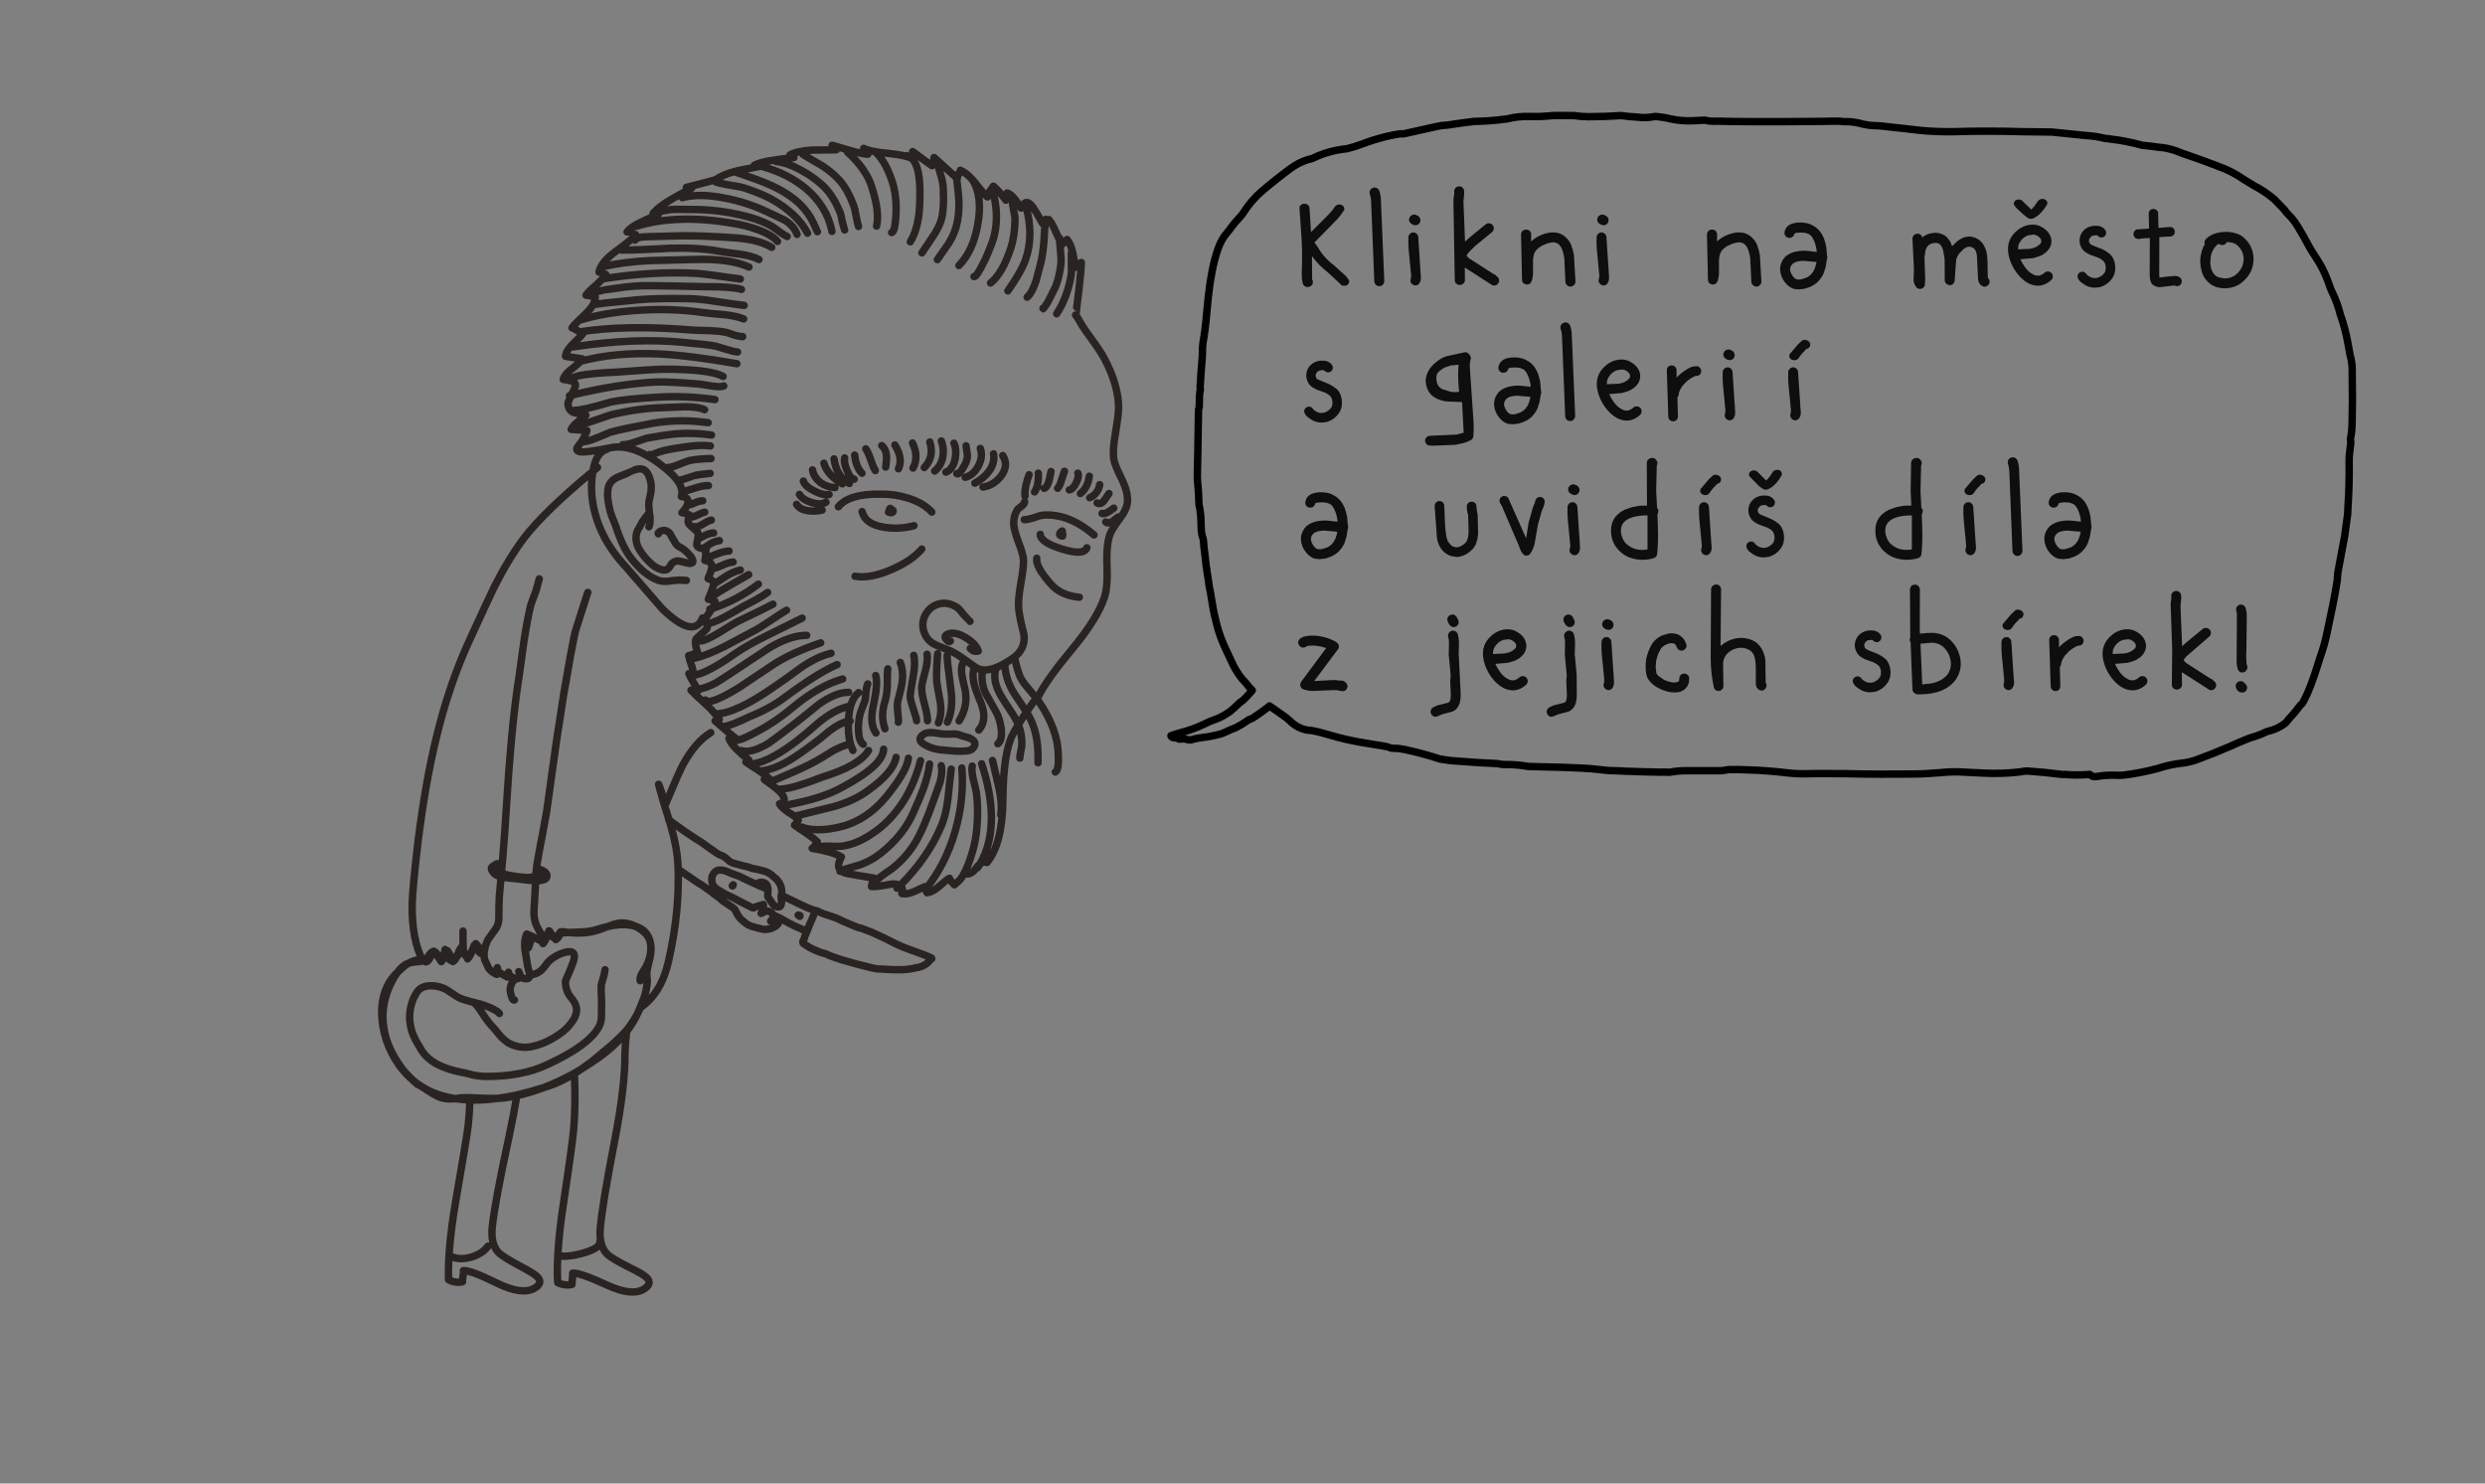 
<svg xmlns="http://www.w3.org/2000/svg" version="1.1" xmlns:xlink="http://www.w3.org/1999/xlink" preserveAspectRatio="none" x="0px" y="0px" width="1005px" height="600px" viewBox="0 0 1005 600">
<rect x="0" y="0" width="1005" height="600" fill="#808080" stroke="none"/>
<defs>
<g id="Layer6_0_FILL">
<path fill="#FFFFFF" stroke="none" d="
M 173.15 441.15
Q 176.45 443.3 178.4 443.95 180.3 444.5 182.6 444.45 183.25 444.45 184.2 444.35 181.6 443.95 179.1 443.25 175.1 442.15 171.65 440.15 172.35 440.6 173.15 441.15
M 170.2 439.25
Q 168.5 438.2 167 436.9 167.8 437.65 168.75 438.5 169.35 438.8 170.2 439.25
M 204.9 443.9
Q 206.95 443.6 209 443.15 214.35 441.95 219.8 439.9 214 441.7 209.05 442.85 204.95 443.75 201.45 444.2 203.45 444.15 204.9 443.9
M 253.4 417.2
Q 256.05 413.75 257.75 410.1 256.8 411.9 255.55 413.75 254.7 415.05 253.45 416.6 251.15 419.25 247.45 422.55
L 239.25 429.4
Q 236.8 431.15 234.9 432.5 237.15 431.1 239.4 429.6 248.2 423.85 253.4 417.2
M 261.4 400
Q 261.15 401.1 260.85 402.4 260.9 402.3 260.9 402.25 261.2 401.1 261.4 400
M 262.7 380.05
Q 261.3 375.9 257 374.65 257.1 374.7 257.25 374.75 260.45 376.45 261.85 378.5 262.35 379.2 262.7 380.05
M 226.65 377.3
Q 226.5 377.35 226.3 377.4 226.05 377.6 225.8 378.3 225.45 379.1 225.3 379.1 224.7 379.3 224.15 379.25
L 224.75 380
Q 225.55 379.6 226.15 378.55 226.55 377.8 226.65 377.3
M 241.35 375.95
Q 238.6 376.8 234.8 376.95 231.75 377.05 230.05 377.15 236.4 377.8 241.05 376.4 242.35 376.1 245.4 374.85 245.588 374.756 245.8 374.7 243.683 375.156 241.35 375.95
M 213.65 395.7
Q 214.15 395.4 214.25 394.8 214.1 395.4 213.65 395.65 213.35 395.8 212.9 395.8 211.6 395.85 210.85 395.15 211.6 395.9 212.9 395.85 213.3 395.8 213.65 395.7
M 213.35 390.5
Q 213.45 391.1 213.7 392.1 213.9 392.95 214.2 394 214.247 394.141 214.25 394.2 214.248 394.094 214.2 393.95 213.9 392.85 213.7 392 213.5 391.05 213.35 390.45 212.65 386.25 212.35 384.05 212.25 383.15 212.2 382.4 212.2 383.2 212.3 384.05 212.6 386.25 213.35 390.5
M 210.25 395.35
L 210.3 395.35
Q 210.347 395.209 210.4 395.15 210.344 395.209 210.25 395.35
M 210.4 395.05
L 210.4 395.15
Q 210.347 395.209 210.3 395.35 210.55 395.2 210.85 395.15 210.6 394.9 210.45 394.65
L 210.4 394.55
Q 210.4 394.6 210.4 394.7 210.4 394.9 210.4 395.05
M 209.15 395.75
Q 209.098 395.752 209.05 395.8 210 395.8 210.3 395.35
L 210.25 395.35
Q 209.6 395.55 209.15 395.75
M 205.65 393.35
L 205.65 393.5
Q 206.1 395.4 208.6 395.75 208.85 395.8 209.05 395.8 209.098 395.752 209.15 395.75 208.898 395.75 208.6 395.7 206 395.3 205.65 393.2 205.65 393.3 205.65 393.35
M 217.6 375.55
Q 217.95 376.3 218.5 377.25 218.8 377.9 218.9 378.5 218.85 377.85 218.5 377.15 217.95 376.25 217.6 375.55
M 218.75 379.75
L 218.7 379.8
Q 219.1 380.6 219.6 381.65 220.3 380.95 221 379.25 221.55 377.9 221.8 377.05 221.35 377.6 220.8 378.65 220 380 219.25 380.6 218.95 380.1 218.75 379.75
M 212.85 382.2
L 213.7 383.3
Q 214.35 381.45 214.85 380.05 215.05 379.6 215.2 379.2 215.1 379.3 215 379.45 213.95 382.1 212.85 382.2
M 215.55 378.9
L 215.5 378.9
Q 216.7 379.5 218.45 380.35 218.538 380.175 218.6 380.05 218.537 380.169 218.45 380.3 216.7 379.45 215.55 378.9
M 222.25 376.6
Q 222.2 376.65 222.2 376.7
L 222.3 376.8
Q 222.25 376.7 222.25 376.6
M 214.95 356.1
Q 215.85 356.15 216.65 356.2
L 216.75 354.35
Q 214.8 354.95 212.8 354.9 209.55 354.7 206.05 354.05 204.1 353.65 202.8 353.2 202.7 353.9 202.65 354.65 203.05 354.75 203.5 354.8 205.25 355.1 208.5 355.35 214.05 356.1 214.95 356.1
M 216.95 351.65
Q 216.95 351.441 216.95 351.25 216.937 351.49 216.9 351.75 216.8 352.9 216.75 354.3 216.85 352.85 216.95 351.65
M 201.15 391.45
Q 201.3 392.45 201.7 393.2 201.3 392.4 201.15 391.35 201.15 391.4 201.15 391.45
M 200.95 394.1
Q 201 393.75 201.05 393.4 201 393.7 200.95 394 198.9 393.15 197.65 391.65 198.85 393.2 200.95 394.1
M 195.3 385.45
Q 195.45 385.7 195.65 386 195.7 385.9 195.8 385.8
L 195.8 385.75
Q 195.8 385.05 195.95 384.35 195.5 385.05 195.3 385.45
M 183 388.5
Q 183.05 388.7 183.15 388.9 183.95 388.55 184.55 387.25 183.8 388.25 183.15 388.45 183.05 388.5 183 388.5
M 191.95 382.55
Q 191.8 382.4 191.75 382.35 191.65 382.85 190.8 384.75 189.95 386.6 189.25 386.75 188.9 386.8 188.6 386.7 188.8 387.15 189.1 387.8 190.1 386.75 190.9 384.75 191.5 383.35 191.95 382.55
M 201.75 371.9
Q 201.75 371.85 201.75 371.8 201.6 374.25 200.15 376.1 199.55 376.9 199.1 377.55 199.55 376.95 200.15 376.15 201.6 374.3 201.75 371.9
M 180.4 385.15
L 180 384
Q 179.6 386.75 178.85 387.05 177.85 387.75 177.2 386.5 176.25 384.95 175.55 384.8 176.6 386.05 178.5 388.95 179 388.45 179.6 386.65 179.95 385.7 180.4 385.15
M 164.75 389.85
Q 164.95 389.7 165.2 389.6 164.5 389.8 163.95 390.15 162.25 391.2 160.75 393.25 163.2 390.85 164.75 389.85
M 220.9 329.1
Q 220.85 329.3 220.85 329.5 220.9 329.3 220.9 329.15 220.95 328.85 221.05 328.4 220.95 328.8 220.9 329.1
M 232.15 257.85
Q 232.4 256.55 232.7 255.3 232.35 256.55 232.1 257.85 230.85 264 228.7 276.5 228.3 278.6 227.95 280.9 228.35 278.6 228.75 276.55 230.85 263.95 232.15 257.85
M 216.6 239.4
Q 215 243.55 214.6 244.9 213.2 250.85 211.85 259.6 211.8 259.8 211.8 260 211.85 259.85 211.85 259.65 213.2 250.85 214.6 244.95 215 243.55 216.6 239.45 216.676 239.261 216.7 239.1 216.675 239.25 216.6 239.4 Z"/>
</g>

<g id="Layer3_0_FILL">
<path fill="#0E0E0E" stroke="none" d="
M 624.7 203.15
Q 624.85 202.35 624.35 201.75 623.85 201.1 623 201 622.25 200.9 621.65 201.4 621 201.9 620.9 202.65
L 620.7 203.4 619.9 205.35 618.2 211.45 617.2 217.7 610 201.45
Q 609.55 200.75 608.75 200.65 607.95 200.45 607.3 200.9 606.6 201.35 606.5 202.1 606.35 202.9 606.75 203.55
L 607.45 204.8 614.2 220.55
Q 614.3 220.75 614.35 220.85
L 614.45 221.25 615.05 222.75
Q 615.4 223.5 616 224.1 616.45 224.7 617.3 224.7
L 617.5 224.7
Q 618.45 224.6 618.95 223.8 620.2 221.9 620.65 219.8
L 621.95 212.3 623.55 206.55 623.75 206.2 624.4 204.5 624.7 203.15
M 585.1 144.05
Q 583.25 144.55 581.25 146.1 578.55 148.1 577.4 150.6 576.2 153.1 576.75 155.55 577.3 158.1 578.7 159.55 580.15 160.95 582 161.6 583.8 162.3 585.7 162.4
L 590.95 162.6 591.3 162.65 591.95 175 589.15 175.75 578.4 176.25
Q 577.55 176.25 576.95 176.8 576.35 177.4 576.35 178.2 576.35 179.1 576.95 179.65 577.55 180.2 578.4 180.2
L 579.8 180.25 588.55 179.9 591.9 179.2
Q 593.5 178.75 594.85 178 595.75 177.5 595.85 176.45 596.1 173.65 595.95 170.8
L 594.4 147.9
Q 594.45 146.3 594.75 145.45 595.05 144.65 594.6 143.9 594.461 143.639 594.25 143.45 593.981 142.975 593.5 142.7 592.8 142.3 592 142.55
L 585.1 144.05
M 586 148.1
Q 586.25 147.95 586.35 147.85
L 589.9 147.5 589.9 147.5 590.1 147.5 589.9 147.5
Q 589.551 151.26 589.85 155.25 590 156.85 590.1 158.45 587.4 158.9 585.3 158 584.9 157.75 584.4 157.75 581 156.95 580.9 153.1 580.85 151.65 581.45 150.8
L 582.35 149.9 584.2 148.65
Q 585.15 148.3 586 148.1
M 571.65 94
Q 570.85 94 570.25 94.55 569.65 95.15 569.6 95.9 569.5 98.5 569.7 100.95
L 570.45 108.65 570.45 109.05 570.7 111.05 570.65 112.45
Q 570.3 113.15 570.45 113.9 570.65 114.6 571.3 115.05 571.7 115.45 572.4 115.45 573.45 115.45 574.05 114.55 574.65 113.65 574.65 112.3
L 573.6 96.1
Q 573.6 95.25 573.05 94.65 572.5 94.05 571.65 94
M 893.45 257.5
Q 894.1 256.9 894.15 256.05 894.2 255.25 893.6 254.6 893 254 892.15 253.95 891.35 253.9 890.7 254.5
L 884.3 259.75
Q 883.344 260.577 882.5 261.35
L 881.85 245 882.15 242.1 882.1 240.65
Q 881.95 239.85 881.3 239.35 880.6 238.9 879.75 239.05 878.95 239.2 878.45 239.9 878 240.55 878.15 241.4
L 878.15 242.1 877.85 243.85 878.5 262.75 878.35 276.8
Q 878.3 277.65 878.85 278.25 879.45 278.85 880.3 278.9
L 880.4 278.9
Q 881.2 278.9 881.8 278.35 882.4 277.85 882.45 277.05
L 882.4 271.85 892.75 278.5
Q 892.9 278.6 892.95 278.65 893.1 278.75 893.15 278.8 893.65 279.15 894.25 279.15 895.3 279.15 895.9 278.25 896.4 277.6 896.25 276.8 896.1 275.95 895.45 275.5 895.3 275.4 895.2 275.3
L 895.05 275.1
Q 894.5 274.55 893.9 274.4
L 884.1 268.1 883.15 267.1
Q 883.3 266.45 884.25 265.45
L 893.45 257.5
M 649.75 257.65
Q 648.95 257.65 648.35 258.2 647.75 258.8 647.7 259.55 647.6 262.15 647.8 264.6
L 648.8 274.7 648.75 276.1
Q 648.4 276.8 648.55 277.55 648.75 278.25 649.4 278.7 649.8 279.1 650.5 279.1 651.55 279.1 652.15 278.2 652.75 277.3 652.75 275.95
L 652.55 272.3 652.5 271.95 651.7 259.75
Q 651.7 258.9 651.15 258.3 650.6 257.7 649.75 257.65
M 696.05 238.35
Q 696 237.5 695.45 236.9 694.85 236.35 694 236.4 693.2 236.4 692.6 237 692 237.6 692 238.4
L 691.85 265.95
Q 691.85 272.05 693.1 277.85 693.2 278.55 693.75 279 694.3 279.45 695 279.45
L 695.15 279.45
Q 695.9 279.35 696.45 278.85 696.95 278.3 697 277.6
L 696.85 267.95
Q 697 266.85 697.5 265.85 697.95 264.85 698.85 264.05 700.35 262.7 702.35 262.2 704.35 261.7 706.15 262.3 708.25 262.95 709.15 264.6 710 266.3 710.1 269.75
L 710.1 276.8
Q 710.3 278.45 711.5 279.05 712.25 279.45 713.05 279.2 713.8 278.9 714.2 278.15 714.75 277.1 714.1 276.15
L 713.95 267
Q 713.8 265.4 713.15 263.75 712.5 262.1 711.15 260.65 709.8 259.2 707.35 258.45 704.5 257.6 701.5 258.3 698.5 259.05 696.1 261.05 696 261.2 695.85 261.4
L 696.05 238.35
M 776.45 238.35
Q 776.35 237.5 775.75 236.95 775.2 236.4 774.3 236.45 773.5 236.5 772.95 237.1 772.4 237.7 772.45 238.6
L 772.55 257.35 772.6 257.7
Q 772.3 258.3 772.35 258.95
L 772.7 259.85 773.45 278.85
Q 773.5 279.6 774.05 280.15 774.6 280.7 775.35 280.8
L 776.75 280.8
Q 779.4 280.8 782 280.25 784.6 279.75 786.8 278.5 789 277.3 790.6 275.35 792.2 273.35 792.8 270.5 793.15 268.65 792.85 266.65 792.55 264.65 791.65 262.8 790.8 261 789.45 259.55 788.1 258.05 786.4 257.15 783.95 255.95 781.45 255.95 778.9 255.95 776.5 256.3
L 776.4 254.8 776.45 238.35
M 788.9 267.15
Q 789.1 268.5 788.9 269.75 788.45 272 787.15 273.35 785.8 274.7 784.1 275.45 782.45 276.2 780.6 276.45
L 777.4 276.8 776.7 260.35 780.9 259.95
Q 782.95 259.85 784.6 260.75 785.75 261.35 786.6 262.35 787.5 263.3 788.1 264.55 788.65 265.8 788.9 267.15
M 667.3 185.35
L 666.5 185.9 666.1 186.6 666 187.3 666.1 204.5
Q 666.05 204.45 666 204.45
L 663.05 204.55 660.05 205.1 657.05 206.15
Q 655.6 206.85 654.45 207.85 651.6 210.4 651.55 214.3 651.45 217.15 652.6 219.6 653.75 222 656 223.75 657.7 225.1 659.85 225.75 662 226.4 664.3 226.4 666.55 226.4 668.8 225.75 670.05 225.35 670.2 224 670.7 219.2 670.5 213.2
L 670.3 207.95
Q 670.35 207.85 670.4 207.8 670.5 207.7 670.5 207.65
L 670.7 206.75
Q 670.8 206.15 670.2 205.45
L 670.2 205.35 670.15 205.25 669.8 198.55 670.05 188.3
Q 670.35 187.7 670.3 187.05 670.2 186.45 669.75 185.95 669.05 185.15 668.3 185.2
L 667.3 185.35
M 666.05 208.45
L 666.3 208.45 666.3 222.2
Q 664.15 222.6 662.05 222.2 660 221.75 658.4 220.5
L 657.35 219.6 656.45 218.25 655.8 216.55
Q 655.5 215.6 655.55 214.4 655.6 212.2 657.15 210.8 658.4 209.7 660.7 209.05 663.05 208.45 666.05 208.45
M 870.6 84.5
Q 869.8 84.6 869.35 85.25 868.9 85.95 869 86.7
L 869.15 92.45 865.05 92.75
Q 864.35 92.6 863.75 93 863.15 93.35 862.95 94.05 862.7 94.8 863 95.5 863.4 96.25 864.1 96.55
L 864.8 96.65 866.85 96.4 867 96.4 869.4 96.25 869.45 96.65 869.4 111.45 869.55 113.05
Q 869.95 114.85 870.95 115.4 871.9 115.95 872.7 116.1
L 873.05 116.1 873.5 116.15 879.45 115.45
Q 880.05 115.85 880.75 115.7 881.5 115.6 881.95 115 882.45 114.35 882.35 113.6 882.25 112.8 881.65 112.25 880.75 111.6 879.6 111.6
L 877.6 111.75
Q 877.5 111.75 877.3 111.8
L 877.05 111.8 873.35 112.25 873.25 111.3 873.3 96.5 873.25 95.9 877.65 95.65
Q 878.45 95.65 879 95.1 879.55 94.55 879.55 93.75 879.55 92.95 879 92.35 878.45 91.8 877.65 91.8
L 873.1 92.15 872.95 92.15 872.8 86.1
Q 872.7 85.3 872 84.85 871.35 84.4 870.6 84.5
M 904.55 245.6
Q 904.15 246.35 904.45 247.1 904.75 248.15 904.65 249.75
L 904.55 268
Q 904.65 269.6 905.05 270.75 905.6 272 906.9 272
L 907.7 271.8
Q 908.4 271.45 908.75 270.65 909.1 269.9 908.75 269.15
L 908.55 268.2 908.4 264.5 908.5 263.7 908.65 249.45
Q 908.7 247.5 908.2 245.95 907.95 245.15 907.25 244.75 906.5 244.35 905.75 244.6 904.95 244.85 904.55 245.6
M 908.65 277.3
Q 908.4 276.75 907.9 276.4 907.5 275.8 906.9 275.6 906.3 275.35 905.6 275.55 904.8 275.8 904.4 276.55 904 277.25 904.25 278.05 904.8 279.75 906.35 280.05
L 906.8 280.1
Q 907.45 280.1 908.05 279.7 908.6 279.25 908.75 278.55 908.9 277.9 908.65 277.3
M 867 258.2
Q 866.2 256.9 864.75 255.95 863.15 254.8 861.3 254.55 859.35 254.35 857.45 254.95 855.2 255.7 853.45 257.4 851.65 259.05 850.85 261.25 850.15 263.25 850.4 265.65 850.7 268 851.7 270.3 852.7 272.55 854.25 274.5 855.8 276.4 857.55 277.6 859.95 279.2 862.4 279.2 865.3 279.2 867.8 276.95 868.4 276.35 868.45 275.55 868.5 274.7 867.95 274.1 867.35 273.45 866.5 273.45 865.7 273.4 865.05 274
L 864.35 274.55 863.25 275.05
Q 862.65 275.25 861.75 275.1 860.85 274.95 859.75 274.2 858.35 273.3 857.25 271.75 856.1 270.2 855.35 268.5
L 860.5 268.05 863 267.3
Q 864.2 266.85 865.3 266 868 263.9 867.9 260.95 867.8 259.5 867 258.2
M 858.65 258.8
L 860.45 258.55
Q 861.45 258.5 862.55 259.25 863.8 260.1 863.8 261.1 863.85 261.7 863.5 262.15
L 862.8 262.8
Q 861.25 264.05 858.95 264.3
L 854.4 264.5
Q 854.4 263.3 854.65 262.6 855.15 261.3 856.2 260.25 857.3 259.2 858.65 258.8
M 842.65 259.45
Q 842.75 258.65 842.25 258 841.8 257.3 840.95 257.2
L 839.5 257.3
Q 838.4 257.45 836.25 258.85
L 834.4 260.2 833.1 261.4 832.7 261.8 832.7 258.9
Q 832.7 258.05 832.15 257.5 831.6 256.9 830.75 256.9 829.9 256.85 829.35 257.4 828.75 257.95 828.75 258.85
L 829.35 277.5
Q 829.35 278.3 829.9 278.9 830.45 279.5 831.25 279.5 832.1 279.5 832.7 278.95 833.25 278.35 833.25 277.6
L 833.05 269.75
Q 833.6 269.15 833.6 268.25
L 833.8 267.5 834.3 266.4 835.05 265.2 836.8 263.35 838.25 262.25 839.75 261.4 840.45 261.1
Q 841.25 261.25 841.9 260.75 842.55 260.25 842.65 259.45
M 817.05 246.75
Q 815.9 246.3 815.05 246.85
L 813.6 248.2 813.4 248.35
Q 813.3 248.5 813.25 248.55
L 810.15 252.2
Q 809.75 252.85 809.95 253.55 810.25 254.25 810.95 254.6
L 811.9 254.8
Q 813.1 254.8 813.7 253.9 814.7 252.3 816.25 250.85 816.4 250.7 816.45 250.6 816.6 250.45 816.65 250.3 816.75 250.3 816.8 250.25 817.4 250.15 817.75 249.8 818.2 249.4 818.3 248.9 818.45 247.95 818.05 247.5 817.65 246.95 817.05 246.75
M 809.45 259.55
Q 809.35 262.15 809.55 264.6
L 810.35 272.7 810.35 273.2 810.55 274.7 810.5 276.1
Q 810.15 276.8 810.35 277.55 810.5 278.25 811.15 278.7 811.6 279.1 812.25 279.1 813.3 279.1 813.9 278.2 814.55 277.3 814.55 275.95
L 814.3 272.75 814.3 272.3 814.25 271.95 813.45 259.75
Q 813.45 258.9 812.9 258.3 812.35 257.7 811.55 257.65 810.7 257.65 810.1 258.2 809.5 258.8 809.45 259.55
M 760.85 258.05
Q 761 257.25 760.5 256.65 759.6 255.4 757.95 255.05
L 756.75 254.95 755.55 255
Q 752.05 255.6 750.65 258.5 750.25 259.4 750.15 260.45 750.05 261.5 750.35 262.55 750.95 264.65 752.75 265.8
L 754.3 266.65 757.75 267.9
Q 759.1 268.55 759.7 269.15 760.3 269.75 760.55 270.6 760.8 271.6 760.7 272.5 760.6 273.35 760.25 273.95 759.1 275.5 757.35 276 755.65 276.45 754 275.45
L 753.25 274.9
Q 753.1 274.75 752.95 274.65 752.6 273.9 751.85 273.65 751.15 273.4 750.45 273.75 749.7 274.05 749.45 274.75 749.15 275.5 749.5 276.25 749.85 277.05 750.55 277.65
L 752 278.7
Q 753.95 280 756.35 280
L 758.25 279.8
Q 761.5 278.9 763.4 276.1 764.25 274.85 764.5 273.2 764.7 271.5 764.3 269.75 763.75 267.55 762.35 266.35 760.95 265.2 759.35 264.45
L 755.9 263.1 754.8 262.55
Q 754.2 262.2 754 261.45 753.8 260.75 754.15 260.15
L 754.8 259.3
Q 755.2 258.95 756.1 258.85
L 756.95 258.8
Q 757.2 258.8 757.45 258.95 757.95 259.55 758.7 259.7 759.5 259.8 760.15 259.3 760.75 258.85 760.85 258.05
M 677.15 256.2
Q 676 256.05 674.7 256.25
L 672.25 257
Q 671.05 257.5 670.05 258.3 669.05 259.1 668.35 260.1 667.45 261.45 666.8 263.1 666.15 264.7 665.8 266.45 665.5 268.15 665.55 269.9 665.55 271.6 665.9 273.1 666.3 274.6 667.5 275.85 668.65 277.1 670.25 278.05 671.85 278.95 673.7 279.5 675.55 280.05 677.2 280.05
L 678.45 280
Q 680.7 279.7 681.95 278.15 683.25 276.65 683.15 274.4 683.15 273.5 682.5 272.95 681.9 272.4 681.05 272.4 680.2 272.45 679.65 273.1 679.1 273.7 679.15 274.5 679.2 275.15 678.95 275.5 678.7 275.85 677.85 275.95 676.75 276.15 675.4 275.8 674.05 275.5 672.9 274.9
L 670.85 273.5
Q 670 272.75 669.85 272.1
L 669.6 269.75 669.8 267.15 670.55 264.6 671.65 262.4
Q 672.4 261.35 673.9 260.65 675.35 260 676.55 260.15 677.75 260.35 678.1 261.7 678.4 262.5 679.1 262.9 679.85 263.3 680.65 263.05 681.4 262.75 681.85 262.05 682.25 261.35 681.95 260.5 681.4 258.7 680.15 257.6 678.9 256.5 677.15 256.2
M 652.35 253.65
Q 652.7 252.9 652.45 252.1 652.2 251.3 651.45 250.9
L 650.9 250.65
Q 650.15 250.25 649.4 250.55 648.6 250.8 648.2 251.55 647.8 252.3 648.05 253.1 648.35 253.85 649.1 254.3
L 649.6 254.55 650.1 254.7 650.55 254.75
Q 651.75 254.75 652.35 253.65
M 636.55 256.6
Q 636.35 255.8 635.6 255.35 634.85 254.9 634.1 255.1 633.3 255.4 632.85 256.1 632.4 256.85 632.65 257.65 632.95 258.7 632.95 259.9
L 632.85 265.45
Q 632.9 264.85 632.95 265.7
L 633.65 273.3
Q 633.35 275 633.5 276.8
L 633.7 280.85 633.6 282.7 633.25 283.7
Q 632.95 284.1 632.4 284.25
L 628.95 285.1
Q 627.75 285.4 626.55 286.1 625.8 286.55 625.6 287.3 625.35 288.1 625.8 288.85 626.4 289.9 627.55 289.9
L 628.55 289.6 630.2 288.9 634.15 287.85
Q 635.2 287.5 636 286.65 636.8 285.8 637.25 284.45 637.7 283 637.7 280.8
L 637.65 273 636.95 265.45
Q 636.95 264.6 636.85 265.35
L 637 259.65
Q 636.95 258.1 636.55 256.6
M 636.5 250.35
Q 636.35 250.25 636.35 250.2 636.3 250.1 636.3 250 636 249.2 635.3 248.8 634.6 248.35 633.8 248.65 632.95 248.85 632.55 249.55 632.15 250.25 632.35 251.1
L 632.75 252 633.3 252.85 634 253.45 634.85 253.65
Q 635.5 253.65 636.1 253.2 636.75 252.65 636.85 251.9 636.95 251.1 636.5 250.35
M 606.85 254.95
Q 604.6 255.7 602.85 257.4 601.05 259.05 600.25 261.25 599.55 263.25 599.8 265.65 600.1 268 601.1 270.3 602.1 272.55 603.65 274.5 605.2 276.4 606.95 277.6 609.35 279.2 611.8 279.2 614.7 279.2 617.2 276.95 617.8 276.35 617.85 275.55 617.9 274.7 617.35 274.1 616.75 273.45 615.9 273.45 615.1 273.4 614.45 274
L 613.75 274.55 612.65 275.05
Q 612.05 275.25 611.15 275.1 610.25 274.95 609.15 274.2 607.75 273.3 606.65 271.75 605.5 270.2 604.75 268.5
L 609.9 268.05 612.4 267.3
Q 613.6 266.85 614.7 266 617.4 263.9 617.3 260.95 617.2 259.5 616.4 258.2 615.6 256.9 614.15 255.95 612.55 254.8 610.7 254.55 608.75 254.35 606.85 254.95
M 604.05 262.6
Q 604.55 261.3 605.6 260.25 606.7 259.2 608.05 258.8
L 609.85 258.55
Q 610.85 258.5 611.95 259.25 613.2 260.1 613.2 261.1 613.25 261.7 612.9 262.15
L 612.2 262.8
Q 610.65 264.05 608.35 264.3
L 603.8 264.5
Q 603.8 263.3 604.05 262.6
M 590.05 259.65
Q 590 258.1 589.6 256.6 589.4 255.8 588.65 255.35 587.9 254.9 587.15 255.1 586.35 255.4 585.9 256.1 585.45 256.85 585.7 257.65 586 258.7 586 259.9
L 585.9 265.45
Q 585.95 264.85 586 265.7
L 586.7 273.3
Q 586.4 275 586.55 276.8
L 586.75 280.85 586.65 282.7 586.3 283.7
Q 586 284.1 585.45 284.25
L 582 285.1
Q 580.8 285.4 579.6 286.1 578.85 286.55 578.65 287.3 578.4 288.1 578.85 288.85 579.45 289.9 580.6 289.9
L 581.6 289.6 583.25 288.9 587.2 287.85
Q 588.25 287.5 589.05 286.65 589.85 285.8 590.3 284.45 590.75 283 590.75 280.8
L 590 265.45
Q 590 264.6 589.9 265.35
L 590.05 259.65
M 587.9 253.65
Q 588.55 253.65 589.15 253.2 589.8 252.65 589.9 251.9 590 251.1 589.55 250.35 589.4 250.25 589.4 250.2 589.35 250.1 589.35 250 589.05 249.2 588.35 248.8 587.65 248.35 586.85 248.65 586 248.85 585.6 249.55 585.2 250.25 585.4 251.1
L 585.8 252 586.35 252.85 587.05 253.45 587.9 253.65
M 526.25 275.7
Q 525.65 276.55 525.95 277.55 526.25 278.55 527.25 278.85 529.3 279.5 531.4 279.45
L 539.05 279.1
Q 540.8 279.05 542.25 279.45
L 542.75 279.55 542.85 279.55
Q 543.75 279.55 544.25 279.1 544.75 278.65 544.9 278.05
L 545 277.65 544.9 277 544.5 276.25 543.7 275.6
Q 542.9 275.1 542.1 275.3 540.4 274.95 538.65 275.05
L 531.5 275.45 541 262.75
Q 541.55 262.15 541.45 261.3 541.4 260.45 540.75 259.95 539.65 259.1 537.7 258.35 535.7 257.6 533.5 257.25 531.25 256.95 529.2 257.15 527.1 257.3 525.85 258.25 525.2 258.7 525.05 259.55 524.9 260.35 525.45 261.05 525.95 261.75 526.75 261.9 527.6 262 528.25 261.5 528.65 261.2 529.6 261.1
L 531.7 261.1 534.1 261.45 536.35 262.1 526.25 275.7
M 843.65 203.8
Q 843.1 202.75 842.05 201.75 841 200.75 839.45 200 837.9 199.25 835.65 199.1 832.6 198.95 830.7 199.95 828.85 201 828.55 203.05 828.45 203.9 828.95 204.55 829.45 205.2 830.3 205.3 831.15 205.4 831.8 204.9 832.45 204.4 832.55 203.55
L 833.55 203.25 835.4 203.15 837.05 203.3 838.45 203.8
Q 839.1 204.15 839.65 204.9 840.2 205.65 840.7 206.95 841.45 208.9 841.6 211
L 837.7 210.55
Q 835.5 210.4 833.45 210.8 831.4 211.15 829.65 212.3 827.95 213.45 827.1 215.85 826.7 217.1 826.8 218.4 826.9 219.75 827.4 221 827.9 222.25 828.75 223.3 829.5 224.3 830.5 225 831.4 225.7 832.4 225.95
L 834.3 226.15 836.6 225.9 838.3 225.35
Q 842.35 223.95 844.35 219.75
L 845.2 217.1 845.65 214.25 845.85 213.5
Q 846 213.05 845.75 212.55
L 845.45 209
Q 845.1 207.2 844.5 205.5
L 843.65 203.8
M 834.45 222.15
Q 833.5 222.2 832.8 221.75
L 831.9 220.8 831.2 219.6 830.8 218.3 830.9 217.25
Q 831.5 215.7 832.9 215.15 834.3 214.6 836.3 214.6
L 841.5 215.05 841.15 216.6 840.65 218
Q 839.4 220.7 836.95 221.55 835.4 222.15 834.45 222.15
M 814.8 185.1
Q 814.05 184.75 813.3 185.1 812.45 185.35 812.15 186.15 811.85 186.9 812.1 187.7 812.45 188.6 812.6 190.15
L 813.9 222.75
Q 813.9 223.6 814.45 224.2 815 224.8 815.85 224.85
L 815.9 224.85
Q 816.7 224.85 817.3 224.3 817.85 223.7 817.95 222.95
L 816.55 189.5
Q 816.45 187.7 815.9 186.25 815.6 185.45 814.8 185.1
M 797.5 203.75
Q 796.95 203.15 796.15 203.1 795.3 203.1 794.7 203.65 794.1 204.25 794.05 205 793.95 207.6 794.15 210.05
L 794.95 218.15 794.95 218.65 795.15 220.15 795.1 221.55
Q 794.75 222.25 794.95 223 795.1 223.7 795.75 224.15 796.2 224.55 796.85 224.55 797.9 224.55 798.5 223.65 799.15 222.75 799.15 221.4
L 798.9 218.2 798.9 217.75 798.85 217.4 798.05 205.2
Q 798.05 204.35 797.5 203.75
M 797.85 194
L 794.75 197.65
Q 794.35 198.3 794.55 199 794.85 199.7 795.55 200.05
L 796.5 200.25
Q 797.7 200.25 798.3 199.35 799.3 197.75 800.85 196.3 801 196.15 801.05 196.05 801.2 195.9 801.25 195.75 801.35 195.75 801.4 195.7 802 195.6 802.35 195.25 802.8 194.85 802.9 194.35 803.05 193.4 802.65 192.95 802.25 192.4 801.65 192.2 800.5 191.75 799.65 192.3
L 798.2 193.65 798 193.8
Q 797.9 193.95 797.85 194
M 775.2 185.2
L 774.2 185.35 773.4 185.9 773 186.6 772.9 187.3 772.7 198.8 773 204.5
Q 772.95 204.45 772.9 204.45
L 769.95 204.55 766.95 205.1 763.95 206.15
Q 762.5 206.85 761.35 207.85 758.5 210.4 758.45 214.3 758.35 217.15 759.5 219.6 760.65 222 762.9 223.75 764.6 225.1 766.75 225.75 768.9 226.4 771.2 226.4 773.45 226.4 775.7 225.75 776.95 225.35 777.1 224 777.6 219.2 777.4 213.2
L 777.2 207.95
Q 777.25 207.85 777.3 207.8 777.4 207.7 777.4 207.65
L 777.6 206.75
Q 777.7 206.15 777.1 205.45
L 777.1 205.35 777.05 205.25 776.7 198.55 776.95 188.3
Q 777.25 187.7 777.2 187.05 777.1 186.45 776.65 185.95 775.95 185.15 775.2 185.2
M 772.95 208.45
L 773.2 208.45 773.2 222.2
Q 771.05 222.6 768.95 222.2 766.9 221.75 765.3 220.5
L 764.25 219.6 763.35 218.25 762.7 216.55
Q 762.4 215.6 762.45 214.4 762.5 212.2 764.05 210.8 765.3 209.7 767.6 209.05 769.95 208.45 772.95 208.45
M 717.8 203.5
Q 717.95 202.7 717.45 202.1 716.55 200.85 714.9 200.5
L 713.7 200.4 712.5 200.45
Q 709 201.05 707.6 203.95 707.2 204.85 707.1 205.9 707 206.95 707.3 208 707.9 210.1 709.7 211.25
L 711.25 212.1 714.7 213.35
Q 716.05 214 716.65 214.6 717.25 215.2 717.5 216.05 717.75 217.05 717.65 217.95 717.55 218.8 717.2 219.4 716.05 220.95 714.3 221.45 712.6 221.9 710.95 220.9
L 710.2 220.35
Q 710.05 220.2 709.9 220.1 709.55 219.35 708.8 219.1 708.1 218.85 707.4 219.2 706.65 219.5 706.4 220.2 706.1 220.95 706.45 221.7 706.8 222.5 707.5 223.1
L 708.95 224.15
Q 710.9 225.45 713.3 225.45
L 715.2 225.25
Q 718.45 224.35 720.35 221.55 721.2 220.3 721.45 218.65 721.65 216.95 721.25 215.2 720.7 213 719.3 211.8 717.9 210.65 716.3 209.9
L 711.75 208
Q 711.15 207.65 710.95 206.9 710.75 206.2 711.1 205.6
L 711.75 204.75
Q 712.15 204.4 713.05 204.3
L 713.9 204.25
Q 714.15 204.25 714.4 204.4 714.9 205 715.65 205.15 716.45 205.25 717.1 204.75 717.7 204.3 717.8 203.5
M 708.35 190.45
Q 707.6 190.8 707.4 191.45 707.2 192.15 707.6 192.7
L 711.35 196.55 713 197.75
Q 713.5 198.05 714.2 198.05
L 715.05 197.9 716.75 196.9 718.25 195.5 719.5 193.95 720.45 192.4
Q 720.8 191.85 720.55 191.15 720.3 190.45 719.55 190.15 718.8 189.9 718 190.15 717.25 190.35 716.9 190.95 715.55 193.2 714.3 194.35
L 711.1 191.15
Q 710.65 190.55 709.85 190.3 709.05 190.1 708.35 190.45
M 690.6 203.75
Q 690.05 203.15 689.25 203.1 688.4 203.1 687.8 203.65 687.2 204.25 687.15 205 687.05 207.6 687.25 210.05
L 688.05 218.15 688.05 218.65 688.25 220.15 688.2 221.55
Q 687.85 222.25 688.05 223 688.2 223.7 688.85 224.15 689.3 224.55 689.95 224.55 691 224.55 691.6 223.65 692.25 222.75 692.25 221.4
L 692 218.2 692 217.75 691.95 217.4 691.15 205.2
Q 691.15 204.35 690.6 203.75
M 691.1 193.8
Q 691 193.95 690.95 194
L 687.85 197.65
Q 687.45 198.3 687.65 199 687.95 199.7 688.65 200.05
L 689.6 200.25
Q 690.8 200.25 691.4 199.35 692.4 197.75 693.95 196.3 694.1 196.15 694.15 196.05 694.3 195.9 694.35 195.75 694.45 195.75 694.5 195.7 695.1 195.6 695.45 195.25 695.9 194.85 696 194.35 696.15 193.4 695.75 192.95 695.35 192.4 694.75 192.2 693.6 191.75 692.75 192.3
L 691.3 193.65 691.1 193.8
M 637.4 203.75
Q 636.85 203.15 636 203.1 635.2 203.1 634.6 203.65 634 204.25 633.95 205 633.85 207.6 634.05 210.05
L 634.8 217.75 634.8 218.15 635.05 220.15 635 221.55
Q 634.65 222.25 634.8 223 635 223.7 635.65 224.15 636.05 224.55 636.75 224.55 637.8 224.55 638.4 223.65 639 222.75 639 221.4
L 638.8 217.75 638.75 217.4 637.95 205.2
Q 637.95 204.35 637.4 203.75
M 635.65 196
Q 634.85 196.25 634.45 197 634.05 197.75 634.3 198.55 634.6 199.3 635.35 199.75
L 635.85 200 636.35 200.15 636.8 200.2
Q 638 200.2 638.6 199.1 638.95 198.35 638.7 197.55 638.45 196.75 637.7 196.35
L 637.15 196.1
Q 636.4 195.7 635.65 196
M 596.65 203.55
Q 596.1 203 595.3 202.9 594.5 202.85 593.9 203.35 593.3 203.9 593.2 204.7
L 593.3 206.3 593.6 207.8 593.75 208.25 593.95 215.15 593.8 216.75 593.45 218.25
Q 593.2 218.95 592.75 219.45 590.85 221.35 589 221.35
L 588.1 221.2
Q 587.4 221.05 586.75 220.45
L 585.7 219.15
Q 585.1 218.05 584.9 216.75
L 584.55 213.95 584.55 213.4 584.45 212.8 584.1 204.65
Q 584.15 203.85 583.55 203.25 583 202.65 582.25 202.65 581.45 202.6 580.85 203.2 580.25 203.75 580.2 204.55
L 581.15 217.6
Q 581.4 219.35 582.25 220.95 583 222.45 584.3 223.5 585.6 224.55 587.15 224.95
L 589 225.25
Q 590.4 225.25 591.9 224.65 593.7 223.95 595.5 222.15 596.35 221.25 596.85 220.15
L 597.55 217.85 597.8 215.65 597.6 208.05 597.35 206.95 597.1 204.95
Q 597.2 204.15 596.65 203.55
M 539 204.9
Q 539.55 205.65 540.05 206.95 540.8 208.9 540.95 211
L 537.05 210.55
Q 534.85 210.4 532.8 210.8 530.75 211.15 529 212.3 527.3 213.45 526.45 215.85 526.05 217.1 526.15 218.4 526.25 219.75 526.75 221 527.25 222.25 528.1 223.3 528.85 224.3 529.85 225 530.75 225.7 531.75 225.95
L 533.65 226.15 535.95 225.9 537.65 225.35
Q 541.7 223.95 543.7 219.75
L 544.55 217.1 545 214.25 545.2 213.5
Q 545.35 213.05 545.1 212.55
L 544.8 209
Q 544.45 207.2 543.85 205.5
L 543 203.8
Q 542.45 202.75 541.4 201.75 540.35 200.75 538.8 200 537.25 199.25 535 199.1 531.95 198.95 530.05 199.95 528.2 201 527.9 203.05 527.8 203.9 528.3 204.55 528.8 205.2 529.65 205.3 530.5 205.4 531.15 204.9 531.8 204.4 531.9 203.55
L 532.9 203.25 534.75 203.15 536.4 203.3 537.8 203.8
Q 538.45 204.15 539 204.9
M 532.25 215.15
Q 533.65 214.6 535.65 214.6
L 540.85 215.05 540.5 216.6 540 218
Q 538.75 220.7 536.3 221.55 534.75 222.15 533.8 222.15 532.85 222.2 532.15 221.75
L 531.25 220.8 530.55 219.6 530.15 218.3 530.25 217.25
Q 530.85 215.7 532.25 215.15
M 727.2 150.65
Q 727.2 149.8 726.65 149.2 726.1 148.6 725.3 148.55 724.45 148.55 723.85 149.1 723.25 149.7 723.2 150.45 723.1 153.05 723.3 155.5
L 724.1 163.6 724.1 164.1 724.3 165.6 724.25 167
Q 723.9 167.7 724.1 168.45 724.25 169.15 724.9 169.6 725.35 170 726 170 727.05 170 727.65 169.1 728.3 168.2 728.3 166.85
L 728.05 163.65 728.05 163.2 727.2 150.65
M 727.15 139.25
Q 727.05 139.4 727 139.45
L 723.9 143.1
Q 723.5 143.75 723.7 144.45 724 145.15 724.7 145.5
L 725.65 145.7
Q 726.85 145.7 727.45 144.8 728.45 143.2 730 141.75 730.15 141.6 730.2 141.5 730.35 141.35 730.4 141.2 730.5 141.2 730.55 141.15 731.15 141.05 731.5 140.7 731.95 140.3 732.05 139.8 732.2 138.85 731.8 138.4 731.4 137.85 730.8 137.65 729.65 137.2 728.8 137.75
L 727.35 139.1 727.15 139.25
M 700.15 149.2
Q 699.6 148.6 698.75 148.55 697.95 148.55 697.35 149.1 696.75 149.7 696.7 150.45 696.6 153.05 696.8 155.5
L 697.55 163.2 697.55 163.6 697.8 165.6 697.75 167
Q 697.4 167.7 697.55 168.45 697.75 169.15 698.4 169.6 698.8 170 699.5 170 700.55 170 701.15 169.1 701.75 168.2 701.75 166.85
L 701.55 163.2 701.5 162.85 700.7 150.65
Q 700.7 149.8 700.15 149.2
M 698.4 141.45
Q 697.6 141.7 697.2 142.45 696.8 143.2 697.05 144 697.35 144.75 698.1 145.2
L 698.6 145.45 699.1 145.6 699.55 145.65
Q 700.75 145.65 701.35 144.55 701.7 143.8 701.45 143 701.2 142.2 700.45 141.8
L 699.9 141.55
Q 699.15 141.15 698.4 141.45
M 686.3 148.1
L 684.85 148.2
Q 683.75 148.35 681.6 149.75
L 679.75 151.1 678.45 152.3 678.05 152.7 678.05 149.8
Q 678.05 148.95 677.5 148.4 676.95 147.8 676.1 147.8 675.25 147.75 674.7 148.3 674.1 148.85 674.1 149.75
L 674.7 168.4
Q 674.7 169.2 675.25 169.8 675.8 170.4 676.6 170.4 677.45 170.4 678.05 169.85 678.6 169.25 678.6 168.5
L 678.4 160.65
Q 678.95 160.05 678.95 159.15
L 679.15 158.4 679.65 157.3 680.4 156.1 682.15 154.25 683.6 153.15 685.1 152.3 685.8 152
Q 686.6 152.15 687.25 151.65 687.9 151.15 688 150.35 688.1 149.55 687.6 148.9 687.15 148.2 686.3 148.1
M 652.9 145.85
Q 650.65 146.6 648.9 148.3 647.1 149.95 646.3 152.15 645.6 154.15 645.85 156.55 646.15 158.9 647.15 161.2 648.15 163.45 649.7 165.4 651.25 167.3 653 168.5 655.4 170.1 657.85 170.1 660.75 170.1 663.25 167.85 663.85 167.25 663.9 166.45 663.95 165.6 663.4 165 662.8 164.35 661.95 164.35 661.15 164.3 660.5 164.9
L 659.8 165.45 658.7 165.95
Q 658.1 166.15 657.2 166 656.3 165.85 655.2 165.1 653.8 164.2 652.7 162.65 651.55 161.1 650.8 159.4
L 655.95 158.95 658.45 158.2
Q 659.65 157.75 660.75 156.9 663.45 154.8 663.35 151.85 663.25 150.4 662.45 149.1 661.65 147.8 660.2 146.85 658.6 145.7 656.75 145.45 654.8 145.25 652.9 145.85
M 658.95 153.05
L 658.25 153.7
Q 656.7 154.95 654.4 155.2
L 649.85 155.4
Q 649.85 154.2 650.1 153.5 650.6 152.2 651.65 151.15 652.75 150.1 654.1 149.7
L 655.9 149.45
Q 656.9 149.4 658 150.15 659.25 151 659.25 152 659.3 152.6 658.95 153.05
M 635.65 134.95
Q 635.55 133.15 635 131.7 634.7 130.9 633.9 130.55 633.15 130.2 632.4 130.55 631.55 130.8 631.25 131.6 630.95 132.35 631.2 133.15 631.55 134.05 631.7 135.6
L 633 168.2
Q 633 169.05 633.55 169.65 634.1 170.25 634.95 170.3
L 635 170.3
Q 635.8 170.3 636.4 169.75 636.95 169.15 637.05 168.4
L 635.65 134.95
M 613.1 144.55
Q 610.05 144.4 608.15 145.4 606.3 146.45 606 148.5 605.9 149.35 606.4 150 606.9 150.65 607.75 150.75 608.6 150.85 609.25 150.35 609.9 149.85 610 149
L 611 148.7 612.85 148.6 614.5 148.75 615.9 149.25
Q 616.55 149.6 617.1 150.35 617.65 151.1 618.15 152.4 618.9 154.35 619.05 156.45
L 615.15 156
Q 612.95 155.85 610.9 156.25 608.85 156.6 607.1 157.75 605.4 158.9 604.55 161.3 604.15 162.55 604.25 163.85 604.35 165.2 604.85 166.45 605.35 167.7 606.2 168.75 606.95 169.75 607.95 170.45 608.85 171.15 609.85 171.4
L 611.75 171.6 614.05 171.35 615.75 170.8
Q 619.8 169.4 621.8 165.2
L 622.65 162.55 623.1 159.7 623.3 158.95
Q 623.45 158.5 623.2 158
L 622.9 154.45
Q 622.55 152.65 621.95 150.95
L 621.1 149.25
Q 620.55 148.2 619.5 147.2 618.45 146.2 616.9 145.45 615.35 144.7 613.1 144.55
M 610.35 160.6
Q 611.75 160.05 613.75 160.05
L 618.95 160.5 618.6 162.05 618.1 163.45
Q 616.85 166.15 614.4 167 612.85 167.6 611.9 167.6 610.95 167.65 610.25 167.2
L 609.35 166.25 608.65 165.05 608.25 163.75 608.35 162.7
Q 608.95 161.15 610.35 160.6
M 534.9 145.85
L 533.7 145.9
Q 530.2 146.5 528.8 149.4 528.4 150.3 528.3 151.35 528.2 152.4 528.5 153.45 529.1 155.55 530.9 156.7
L 532.45 157.55 535.9 158.8
Q 537.25 159.45 537.85 160.05 538.45 160.65 538.7 161.5 538.95 162.5 538.85 163.4 538.75 164.25 538.4 164.85 537.25 166.4 535.5 166.9 533.8 167.35 532.15 166.35
L 531.4 165.8
Q 531.25 165.65 531.1 165.55 530.75 164.8 530 164.55 529.3 164.3 528.6 164.65 527.85 164.95 527.6 165.65 527.3 166.4 527.65 167.15 528 167.95 528.7 168.55
L 530.15 169.6
Q 532.1 170.9 534.5 170.9
L 536.4 170.7
Q 539.65 169.8 541.55 167 542.4 165.75 542.65 164.1 542.85 162.4 542.45 160.65 541.9 158.45 540.5 157.25 539.1 156.1 537.5 155.35
L 532.95 153.45
Q 532.35 153.1 532.15 152.35 531.95 151.65 532.3 151.05
L 532.95 150.2
Q 533.35 149.85 534.25 149.75
L 535.1 149.7
Q 535.35 149.7 535.6 149.85 536.1 150.45 536.85 150.6 537.65 150.7 538.3 150.2 538.9 149.75 539 148.95 539.15 148.15 538.65 147.55 537.75 146.3 536.1 145.95
L 534.9 145.85
M 892.05 96.75
Q 891.25 97.75 891.7 98.8
L 891.4 99.3
Q 891.35 99.45 891.2 99.6 890.5 101 890.15 102.8 889.75 104.55 889.85 106.45 889.95 108.3 890.5 110.05 891.05 111.85 892.3 113.3 894.95 116.5 899.55 116.6
L 899.7 116.6
Q 901.75 116.6 903.6 115.95 905.45 115.3 906.85 114.1 909.1 112.25 910.3 109.8 911.45 107.3 911.4 104.55 911.35 101.95 910.25 99.7 909.1 97.4 906.95 95.7 905.7 94.7 903.65 94.2 901.6 93.65 899.5 93.8 897.35 93.9 895.35 94.6 893.35 95.35 892.05 96.75
M 897.35 98.6
L 897.4 98.6 897.45 98.7
Q 898.15 99.2 898.95 99.1 899.75 99 900.3 98.4
L 900.6 97.85 902.8 98.15
Q 903.8 98.4 904.5 98.95 907.3 101.2 907.4 104.7 907.4 106.5 906.6 108.15 905.8 109.8 904.3 111.05 903.4 111.8 902.15 112.2 900.9 112.65 899.6 112.6
L 897.6 112.25
Q 896.35 111.95 895.35 110.8 894.65 109.9 894.25 108.7 893.95 107.45 893.9 106.2
L 894.1 103.65
Q 894.35 102.4 894.85 101.4 895.5 100.15 896.25 99.4 897.1 98.6 897.35 98.6
M 847.65 91.3
L 846.45 91.35
Q 842.95 91.95 841.55 94.85 841.15 95.75 841.05 96.8 840.95 97.85 841.25 98.9 841.85 101 843.65 102.15
L 845.2 103 848.65 104.25
Q 850 104.9 850.6 105.5 851.2 106.1 851.45 106.95 851.7 107.95 851.6 108.85 851.5 109.7 851.15 110.3 850 111.85 848.25 112.35 846.55 112.8 844.9 111.8
L 844.15 111.25
Q 844 111.1 843.85 111 843.5 110.25 842.75 110 842.05 109.75 841.35 110.1 840.6 110.4 840.35 111.1 840.05 111.85 840.4 112.6 840.75 113.4 841.45 114
L 842.9 115.05
Q 844.85 116.35 847.25 116.35
L 849.15 116.15
Q 852.4 115.25 854.3 112.45 855.15 111.2 855.4 109.55 855.6 107.85 855.2 106.1 854.65 103.9 853.25 102.7 851.85 101.55 850.25 100.8
L 846.8 99.45 845.7 98.9
Q 845.1 98.55 844.9 97.8 844.7 97.1 845.05 96.5
L 845.7 95.65
Q 846.1 95.3 847 95.2
L 847.85 95.15
Q 848.1 95.15 848.35 95.3 848.85 95.9 849.6 96.05 850.4 96.15 851.05 95.65 851.65 95.2 851.75 94.4 851.9 93.6 851.4 93 850.5 91.75 848.85 91.4
L 847.65 91.3
M 815.2 93.75
Q 813.4 95.4 812.6 97.6 811.9 99.6 812.15 102 812.45 104.35 813.45 106.65 814.45 108.9 816 110.85 817.55 112.75 819.3 113.95 821.7 115.55 824.15 115.55 827.05 115.55 829.55 113.3 830.15 112.7 830.2 111.9 830.25 111.05 829.7 110.45 829.1 109.8 828.25 109.8 827.45 109.75 826.8 110.35
L 826.1 110.9 825 111.4
Q 824.4 111.6 823.5 111.45 822.6 111.3 821.5 110.55 820.1 109.65 819 108.1 817.85 106.55 817.1 104.85
L 822.25 104.4 824.75 103.65
Q 825.95 103.2 827.05 102.35 829.75 100.25 829.65 97.3 829.55 95.85 828.75 94.55 827.95 93.25 826.5 92.3 824.9 91.15 823.05 90.9 821.1 90.7 819.2 91.3 816.95 92.05 815.2 93.75
M 816.4 98.95
Q 816.9 97.65 817.95 96.6 819.05 95.55 820.4 95.15
L 822.2 94.9
Q 823.2 94.85 824.3 95.6 825.55 96.45 825.55 97.45 825.6 98.05 825.25 98.5
L 824.55 99.15
Q 823 100.4 820.7 100.65
L 816.15 100.85
Q 816.15 99.65 816.4 98.95
M 822.8 83.35
L 821.5 84.75 818.2 81.55
Q 817.8 80.95 817 80.75 816.2 80.55 815.45 80.9 814.7 81.2 814.5 81.9 814.3 82.55 814.7 83.15
L 815.5 84.15 818.55 86.95 820.2 88.2
Q 820.7 88.5 821.4 88.5
L 822.3 88.35 824.05 87.3 825.55 85.9 826.8 84.4 827.8 82.85
Q 828.15 82.25 827.9 81.6 827.6 80.9 826.85 80.6 826.1 80.3 825.3 80.55 824.55 80.8 824.15 81.35
L 822.8 83.35
M 777.45 96.05
Q 777.25 95.35 776.7 94.9 776.1 94.45 775.45 94.55 774.55 94.55 774 95.15 773.45 95.75 773.45 96.6
L 774.05 108.85 773.9 113.05
Q 773.9 114.6 774.85 115.95 775.45 116.85 776.5 116.85
L 777 116.8
Q 777.6 116.65 778.05 116.15 778.45 115.65 778.5 115
L 778.6 112.8 778.3 104.15 778.7 101.4
Q 779.05 100.15 779.75 99.35 780.85 98.3 782.7 98.25 783.8 98.2 784.6 98.85 785.45 99.65 785.85 101.25
L 786.45 104.6 786.5 113.3
Q 786.5 114.05 787 114.6 787.55 115.2 788.3 115.3 789.05 115.45 789.7 114.95 790.35 114.45 790.5 113.7
L 791.1 105.35
Q 791.3 103.85 792.45 102.45
L 794.1 100.75 795.45 99.9 796.55 99.75 797.5 100
Q 798.35 100.3 798.85 101.15 799.3 101.95 799.5 103.15
L 800 113.15
Q 800.15 114.05 800.6 114.7 801.05 115.4 801.8 115.75 802.55 116.15 803.35 115.8 804.1 115.5 804.5 114.7 804.75 114.1 804.6 113.4 804.45 112.75 803.9 112.3
L 803.8 105.45
Q 803.75 103.55 803.35 101.8 802.9 100 801.85 98.5 800.85 97.05 799 96.25 797.2 95.5 795.75 95.7 794.25 95.9 793.05 96.6 791.8 97.25 790.95 98.15
L 789.5 99.6 788.7 97.65 787.45 96
Q 785.35 94.1 782.55 94.15 779.35 94.3 777.45 96.05
M 732.8 95.8
Q 733.35 96.55 733.85 97.85 734.6 99.8 734.75 101.9
L 730.85 101.45
Q 728.65 101.3 726.6 101.7 724.55 102.05 722.8 103.2 721.1 104.35 720.25 106.75 719.85 108 719.95 109.3 720.05 110.65 720.55 111.9 721.05 113.15 721.9 114.2 722.65 115.2 723.65 115.9 724.55 116.6 725.55 116.85
L 727.45 117.05 729.75 116.8 731.45 116.25
Q 735.5 114.85 737.5 110.65
L 738.35 108 738.8 105.15 739 104.4
Q 739.15 103.95 738.9 103.45
L 738.6 99.9
Q 738.25 98.1 737.65 96.4
L 736.8 94.7
Q 736.25 93.65 735.2 92.65 734.15 91.65 732.6 90.9 731.05 90.15 728.8 90 725.75 89.85 723.85 90.85 722 91.9 721.7 93.95 721.6 94.8 722.1 95.45 722.6 96.1 723.45 96.2 724.3 96.3 724.95 95.8 725.6 95.3 725.7 94.45
L 726.7 94.15 728.55 94.05 730.2 94.2 731.6 94.7
Q 732.25 95.05 732.8 95.8
M 724.05 108.15
Q 724.65 106.6 726.05 106.05 727.45 105.5 729.45 105.5
L 734.65 105.95 734.3 107.5 733.8 108.9
Q 732.55 111.6 730.1 112.45 728.55 113.05 727.6 113.05 726.65 113.1 725.95 112.65
L 725.05 111.7 724.35 110.5 723.95 109.2 724.05 108.15
M 694.4 97.65
L 694.45 94.85
Q 694.45 94 693.85 93.4 693.25 92.85 692.4 92.85 691.55 92.85 690.95 93.4 690.35 94 690.35 94.85
L 690.75 113.25
Q 690.8 114 691.25 114.45 691.75 114.95 692.45 115.05 693.2 115.15 693.8 114.8 694.4 114.4 694.65 113.7 695.1 112.3 695.2 110.85
L 695.2 105.1
Q 695.25 103.8 695.65 102.65 696 101.65 696.85 100.8 697.7 100 698.75 99.4
L 700.9 98.45 703.05 98
Q 704.7 97.95 705.7 98.9 706.6 99.75 707.1 101.3 707.65 102.8 707.85 104.6
L 708.3 114
Q 708.35 114.8 708.95 115.35 709.55 115.9 710.3 115.9
L 710.45 115.9
Q 711.25 115.85 711.8 115.25 712.4 114.6 712.35 113.8
L 711.75 103.2
Q 711.4 101.1 710.65 99.15 709.9 97.25 708.45 96 706.25 93.85 702.8 94 700.8 94.1 698.5 95.05 696.2 96 694.4 97.65
M 649.7 96.1
Q 649.7 95.25 649.15 94.65 648.6 94.05 647.75 94 646.95 94 646.35 94.55 645.75 95.15 645.7 95.9 645.6 98.5 645.8 100.95
L 646.55 108.65 646.55 109.05 646.8 111.05 646.75 112.45
Q 646.4 113.15 646.55 113.9 646.75 114.6 647.4 115.05 647.8 115.45 648.5 115.45 649.55 115.45 650.15 114.55 650.75 113.65 650.75 112.3
L 650.55 108.65 650.5 108.3 649.7 96.1
M 648.55 91.1
Q 649.75 91.1 650.35 90 650.7 89.25 650.45 88.45 650.2 87.65 649.45 87.25
L 648.9 87
Q 648.15 86.6 647.4 86.9 646.6 87.15 646.2 87.9 645.8 88.65 646.05 89.45 646.35 90.2 647.1 90.65
L 647.6 90.9 648.1 91.05 648.55 91.1
M 615.75 93.4
Q 615.15 94 615.15 94.85
L 615.55 113.25
Q 615.6 114 616.05 114.45 616.55 114.95 617.25 115.05 618 115.15 618.6 114.8 619.2 114.4 619.45 113.7 619.9 112.3 620 110.85
L 620 105.1
Q 620.05 103.8 620.45 102.65 620.8 101.65 621.65 100.8 622.5 100 623.55 99.4
L 625.7 98.45 627.85 98
Q 629.5 97.95 630.5 98.9 631.4 99.75 631.9 101.3 632.45 102.8 632.65 104.6
L 633.1 114
Q 633.15 114.8 633.75 115.35 634.35 115.9 635.1 115.9
L 635.25 115.9
Q 636.05 115.85 636.6 115.25 637.2 114.6 637.15 113.8
L 636.55 103.2
Q 636.2 101.1 635.45 99.15 634.7 97.25 633.25 96 631.05 93.85 627.6 94 625.6 94.1 623.3 95.05 621 96 619.2 97.65
L 619.25 94.85
Q 619.25 94 618.65 93.4 618.05 92.85 617.2 92.85 616.35 92.85 615.75 93.4
M 592.1 77
Q 591.95 76.2 591.3 75.7 590.6 75.25 589.75 75.4 588.95 75.55 588.45 76.25 588 76.9 588.15 77.75
L 588.15 78.45 587.85 80.2 587.8 81.2 588.35 113.15
Q 588.3 114 588.85 114.6 589.45 115.2 590.3 115.25
L 590.4 115.25
Q 591.2 115.25 591.8 114.7 592.4 114.2 592.45 113.4
L 592.4 108.2 602.75 114.85
Q 602.9 114.95 602.95 115 603.1 115.1 603.15 115.15 603.65 115.5 604.25 115.5 605.3 115.5 605.9 114.6 606.4 113.95 606.25 113.15 606.1 112.3 605.45 111.85 605.3 111.75 605.2 111.65
L 605.05 111.45
Q 604.5 110.9 603.9 110.75
L 594.1 104.45 593.15 103.45
Q 593.3 102.8 594.25 101.8
L 596.45 99.6 603.45 93.85
Q 604.1 93.25 604.15 92.4 604.2 91.6 603.6 90.95 603 90.35 602.15 90.3 601.35 90.25 600.7 90.85
L 594.3 96.1
Q 593.344 96.927 592.5 97.7
L 591.85 81.35 592.15 78.45 592.1 77
M 572.45 91.1
Q 573.65 91.1 574.25 90 574.6 89.25 574.35 88.45 574.1 87.65 573.35 87.25
L 572.8 87
Q 572.05 86.6 571.3 86.9 570.5 87.15 570.1 87.9 569.7 88.65 569.95 89.45 570.25 90.2 571 90.65
L 571.5 90.9 572 91.05 572.45 91.1
M 558.45 80.4
Q 558.35 78.6 557.8 77.15 557.5 76.35 556.7 76 555.95 75.65 555.2 76 554.35 76.25 554.05 77.05 553.75 77.8 554 78.6 554.35 79.5 554.5 81.05
L 555.8 113.65
Q 555.8 114.5 556.35 115.1 556.9 115.7 557.75 115.75
L 557.8 115.75
Q 558.6 115.75 559.2 115.2 559.75 114.6 559.85 113.85
L 558.45 80.4
M 525.55 84.2
L 526.4 96.8
Q 526.65 100.85 526.6 104.85
L 526.45 111.1
Q 526.45 113 526.9 114.7 527.05 115.3 527.6 115.7 528.15 116.1 528.85 116.1
L 529.15 116.1 530.15 115.7 530.65 115.2
Q 530.8 115 530.85 114.85
L 530.95 114.2
Q 531.05 113.55 530.65 113
L 530.6 103.55
Q 531.515 104.823 532.6 106.05 534.45 108.15 536.9 110.05
L 541.85 114.65
Q 542.45 115.6 543.65 115.6
L 544.55 115.45
Q 545.35 115.05 545.55 114.35 545.8 113.65 545.4 113.05
L 544.25 111.6 539.55 107.35
Q 535.3 104.15 533 100
L 531.6 98.05 540.65 88.85
Q 542.2 87.15 543.4 85.3 543.85 84.65 543.6 83.95 543.35 83.25 542.6 82.9 541.85 82.55 541.05 82.8 540.3 83 539.85 83.6 538.85 85.2 537.35 86.7
L 530.2 93.9 529.6 84.05
Q 529.5 83.3 528.9 82.85 528.35 82.35 527.5 82.4 526.6 82.4 526.05 82.95 525.5 83.45 525.55 84.2 Z"/>
</g>

<path id="Layer7_0_1_STROKES" stroke="#292422" stroke-width="3" stroke-linejoin="round" stroke-linecap="round" fill="none" d="
M 326.35 376.75
Q 326.25 376.85 326.2 377 325.85 378 325.45 378.8 325.3 379.25 325.25 379.65 325.2 379.9 325 380 324.9 380.1 324.85 380.25 324.55 381.05 324.8 381.45 324.85 381.55 324.95 381.6 325.8 382.15 326.75 382.8 327.9 383.5 329.1 384.05 329.65 384.25 330.25 384.5 330.6 384.65 330.9 384.8 332.25 385.35 333.7 385.7 334.1 385.8 334.45 385.95 334.65 386.15 334.9 386.25 337.6 387.3 340.45 388.2 343.25 389.05 346.1 389.8 348.85 390.45 351.6 391.2 354.5 392 357.25 391.95 357.5 392 357.75 392 360.45 392.2 363.25 392.2 366.05 392.25 368.85 391.75 369.2 391.7 369.6 391.6 370.2 391.45 370.75 391.35 370.95 391.35 371.2 391.3 371.4 391.25 371.6 391.2 374.45 390.5 375.95 388.5 376.35 387.9 376.85 387.7 376.9 387.45 376.5 387.35 376.45 387.4 376.35 387.3 375.95 387.1 375.6 386.95 374.5 386.4 373.25 386 373.05 385.95 372.75 385.8 371.35 385.35 370.1 384.8 369.8 384.65 369.45 384.6 368.6 384.3 367.65 383.95 364.9 383 362.25 381.7 357.75 379.35 353.25 377.35 352.95 377.2 352.6 377.05 351.1 376.5 349.6 375.9 348.4 375.4 347.05 375.1 346.65 375.05 346.35 374.85 346.05 374.65 345.6 374.55 344.35 374.1 343.15 373.55 342.95 373.45 342.75 373.35 340.85 372.6 339.1 371.7 338.65 371.5 338.1 371.25 336.55 370.7 335 370.2 334.05 369.85 333.15 369.6 332.1 369.2 331.35 368.85 330.9 368.65 330.45 368.4 330.3 368.35 330.05 368.25 329.85 368.15 329.65 368.15 329.75 368.25 329.75 368.3 329.75 368.8 329.5 368.95 329.4 369.05 329.4 369.15 329 370.25 328.55 371.4 328.45 371.55 328.4 371.75 327.95 372.85 327.45 373.85 327.4 373.9 327.35 374
L 327.35 374.1
Q 327.313 374.137 327.3 374.2
L 327.3 374.3
Q 326.8 375.5 326.35 376.75 326.1 376.65 325.9 376.55 324.15 375.8 323.45 375.4 323.1 375.25 322.75 375.1 322.4 374.95 322.15 374.85 321.75 374.65 321.35 374.5 320.95 374.4 320.8 374.2 320.75 374.15 320.6 374.1 319.95 373.85 319.35 373.5 319.3 373.5 319.2 373.4 318.05 372.75 316.8 372.1 316.75 372.1 316.65 372 315.55 371.25 314.2 370.75 314.05 370.7 314 370.65 313.2 370.3 312.65 370 312.7 370.1 312.7 370.2 312.8 370.5 312.75 370.7 312.4 371.85 311.65 372.55 312.9 372 313.95 372 315.7 372 314.65 373.7 314.5 373.95 314.3 374.1 312.4 375.8 309.55 375.9 309.05 375.9 308.65 375.85 306.25 375.35 303.85 374.6 303.05 374.3 302.35 373.9 301.95 373.65 301.6 373.4 301 372.9 300.15 372.2 299.85 372 299.6 371.7 298.25 370.25 297.5 368.35 297.2 367.65 296.45 367.15 295.2 366.25 293.85 365.4 292.3 364.5 291.1 363.25 290.9 363.05 290.7 362.95 289 361.85 287.55 360.55 287.3 360.45 287.1 360.3 286.85 360.05 286.45 359.8 285.25 358.95 283.6 357.8 283.35 357.7 283.1 357.55 281.25 356.4 279.55 355.15 279.2 354.9 278.8 354.65 276.8 353.35 274.8 351.95
M 327.3 374.3
Q 327.25 374.3 327.2 374.35 327.05 374.75 326.9 375.15 326.9 375.25 326.8 375.3 326.7 375.55 326.35 376.75
M 312.65 370
Q 312.35 369.25 311.4 368.75 310.15 368.15 309.1 368.8 308.45 369.15 307.8 369.4 308.6 368.25 308.75 366.7 308.75 366.45 308.75 366.2 308.65 366.05 308.75 365.8 306.45 366.35 304.8 367.15 304.75 367.15 304.7 367.2 304.45 367.2 304.3 367.1 304 366.95 303.7 366.85 303 366.5 302.45 366.2 299.9 364.95 297.45 363.6 296.2 362.9 294.75 362.3 293.4 361.75 292.25 360.95 292.05 360.85 291.85 360.75 291.4 360.45 290.75 360.05 289.65 359.55 288.7 358.4 287.95 357.55 287.9 356.15 287.9 355.9 287.85 355.55 287.85 354.85 288.1 354.2 288.15 354.1 288.2 353.95 288.3 353.9 288.3 353.8 288.6 353.2 289.05 352.75 289.15 352.7 289.2 352.6 289.65 352.35 290.05 352.05 290.45 351.85 291 351.9 291.8 351.85 292.55 352 293.55 352.25 294.3 352.6 295.55 353.2 296.9 353.65 297.8 353.95 298.6 354.25 298.8 354.3 299 354.4 299.45 354.6 299.9 354.85 301.2 355.45 302.45 356.1 303.5 356.6 304.65 357.1 305.3 357.35 305.95 357.7 306.05 357.55 306.2 357.45 306.95 356.75 308.15 356.85 310.2 356.95 310.5 359 310.55 359.4 310.6 359.75 310.65 361 310.45 362.35 310.4 362.6 310.7 362.95 311.7 364.2 312.3 365.4 312.6 365.75 312.95 366.05 313.65 366.8 314.8 366.8 315.75 366.9 316 365.6 316.15 364.8 316.05 364.25 315.8 363.3 315.95 362.1 316 361.8 316.1 361.4 316.2 361 316.15 360.5 316.1 357.95 314.4 356 314.15 355.75 313.9 355.45 313.65 355.2 313.35 354.95 313.1 354.8 312.9 354.65 311.25 352.9 308.85 352.25 306.45 351.6 304 351.15 303.8 351.1 303.4 350.9 302.85 350.65 300.55 350.15 298.3 349.6 296.8 349.15 295.3 348.65 294.95 348.3 294.6 347.85 293.6 347.1 292.7 346.25 291.55 345.9 290.45 345.5 290.2 345.25 286.95 343.05 283.75 340.7 283.45 340.45 281.65 339.4 279.9 338.3 277.15 336.4 274.4 334.45 273.35 333.7 272.15 332.9 270.75 331.75 270.6 331.65 270.5 331.55
M 305.95 357.7
Q 306.35 357.85 306.7 358.05 307.3 358.4 308 358.6 308.35 358.7 308.7 358.85 309.65 359.25 310.6 359.75
M 315.95 362.1
Q 316.45 362.35 316.95 362.55 318.3 363.2 319.65 363.85 321.05 364.55 322.35 365.15 322.5 365.25 322.6 365.3 323.3 365.55 323.9 365.9 326.2 367.05 328.75 367.95
M 323.2 370.45
Q 323.3 370.45 323.3 370.4 323.4 370.35 323.55 370.3 323.45 370.1 323.15 370.2 323.1 370.15 323.1 370.35
L 323.1 370.4
Q 323.2 370.4 323.2 370.45 323.35 370.5 323.45 370.6 323.55 370.35 323.55 370.3
M 322.8 370.1
Q 322.9 370.25 323.1 370.4
M 296.55 357.85
Q 296.4 357.95 296.3 358.1 296.4 358.2 296.4 358.25 296.35 358.35 296.25 358.35 296.1 358.25 296.15 358.2 296.2 358.15 296.3 358.1"/>

<path id="Layer6_0_1_STROKES" stroke="#292422" stroke-width="3" stroke-linejoin="round" stroke-linecap="round" fill="none" d="
M 409.4 80.7
Q 409.35 82 409.9 84.8 410.55 87.7 410.5 88.95 410.35 95.6 408.8 100.35 405.35 110.75 400.6 114.45
M 386.7 70.85
Q 386.75 71.35 386.85 71.9
L 387.15 72.15
Q 387.15 71.35 387.75 70.4 388.35 69.2 388.4 68.85 390.75 69.85 393.3 72.7 393.75 73.2 394.2 73.75 397.95 78.55 399.35 79.65 399.4 78.5 400.3 77.35 401.3 76.05 401.75 75.3 403.95 77.15 406.8 80.95 407.3 79.05 407.3 78.05 408.9 78.55 410.5 80.65 411.4 81.8 412.95 84.15 414.9 79.85 417.7 83.75 419.15 85.85 421.65 90.35 422 89.95 422.85 89.5 422.9 89.05 422.95 88.7
M 421.8 124.7
Q 421.7 125.4 422.85 123.6 423.95 121.95 424.4 120.95
L 426.85 116.05
Q 428.25 112.8 429.05 106.95 429.25 104.85 428.9 101.55 428.6 98.6 428.55 97.1 427.85 95.75 426.95 93.7 425.55 90.35 424.2 88.8 423.4 89.15 422.85 89.5 422.45 92.05 422.2 97.55 421.75 103 420.95 106.2 419.2 112.8 419 113.65 417.35 118.5 415.4 120.2
M 428.55 96.35
Q 428.55 96.65 428.55 97.1 429.1 98.15 429.55 98.8 431.1 97.35 431.55 96.85 433.05 98.7 433.85 102.25 434.3 104.2 434.9 108.15 435.35 107.6 437.3 106.15 437.4 108 436.3 117.55 435.15 126.5 435.25 126.5
M 230.3 160.05
Q 230.7 159.95 231.1 159.85 232.15 157.6 232.6 156.55 233.75 154.05 227.8 153.45 228.4 151.3 231.3 149.15 233.7 147.3 234.85 146.1 235.3 145.55 235.55 145.15
L 228.7 144.1
Q 228.9 141.9 231.6 139.2 235.25 135.75 235.75 134.85 235.25 134.8 234.35 134.25 234 134 233.55 133.7 232.15 132.8 231.35 132.6 231.75 131.9 234.05 129.6 235.25 128.4 236.95 126.8 239 124.85 240 123 240.7 121.55 240.75 120.2 239.2 119.7 238.25 119.55 237.4 119.35 237 119.4 238 117.9 241.1 115.3 242.6 113.9 243.65 112.8 244.5 111.8 245.05 111.05 243.3 110.2 242.25 110.05 243 106.2 248.65 101.95 255.75 96.8 257.1 94.9 256.95 94.9 255.55 94.1 254.8 93.6 253.6 93.8 255.15 91.7 259.45 89.75 261.8 88.55 266.3 86.65 265.65 86.45 264.15 86.25 264.45 85.95 264.75 85.6 267.2 83.1 271.55 80.6 273.7 79.3 279.75 76.1
L 277.55 75.8
Q 288.05 73.2 290.9 72.15
L 290.2 72.15
Q 292.8 70.55 296.95 69.4 297.7 69.2 298.5 69 301.4 68.4 307.15 67.3 305.8 67.15 305.05 66.85 307.65 65.5 312.8 64.8 315.7 64.3 321.05 63.75
L 319.45 62.65
Q 322.65 61 328.55 60.7 329.25 60.7 338.2 60.6 337.05 59.2 336.55 58.75 337.45 59 343.75 60.85 348.05 62.15 350.95 62.4
L 349.3 60
Q 350.8 60.75 353.7 61.3 353.8 61.35 353.95 61.35 356.2 61.75 359.35 62.05 366 62.7 368.8 64.1 367.8 63.2 366.6 62.95
M 353.95 61.35
Q 357.5 64.8 359.7 70.35 361.9 75.45 362.3 81 362.55 84.35 362.25 88.3 361.85 93.75 360.6 94.05
M 324.7 62.4
Q 327.15 64 332.45 67 336.95 69.95 339.7 73.15 342.85 76.75 345.25 83.1 345.75 84.45 346.25 87.45 346.8 90.35 347.2 91.6
M 296.95 69.4
Q 307.35 72.95 311.1 74.65 318.7 77.95 323.55 82.6 327.05 86.05 329.05 90.35 330.4 93.45 330.6 93.7
M 313.9 65.3
Q 318.55 65.85 324 68.85 328.65 71.35 332.65 74.95 336.6 78.6 339.35 85 340.1 86.35 340.5 89.05 341.2 91.9 341.6 93
M 308.05 67.3
Q 318.55 70.1 326.1 76.4 334.25 83.4 336.35 93 336.4 93.25 336.45 93.6
M 342.75 61.5
Q 350.45 68.55 352.6 75.7 355.85 86 354.5 91.45
M 379.3 66.35
Q 379.35 67.2 380.6 71.25 381.45 74.25 381.5 76.45 381.9 85.2 380.5 89.45 379.5 92.45 376.95 96.15 373.15 101.8 372.85 102.25
M 368.8 64.1
Q 368.95 64.2 369.15 64.3 369.25 62.15 369.1 61.3 370.45 62.25 373 64.2 375.65 66.2 376.95 67 377.75 64.8 377.75 63.7 385.4 70.6 386.85 71.9 387.7 78.55 387.8 81.1 388 86.95 386.75 91.5 385.8 95.05 383.55 98.6 383.4 98.75 379.1 105
M 368.8 64.1
Q 372.4 67.5 372 80.4 371.95 91.65 368.15 97.8
M 401.3 76.75
Q 404.25 86.35 402.05 95.5 401.45 98.15 398.4 105 394.85 112.35 393.9 111.85
M 393.3 72.7
Q 397.5 79.4 395.45 90.7 393.6 101.5 387.8 107.4
M 333.2 187.35
Q 334.5 192.05 340.7 195.7
M 328.6 190.05
Q 329.1 193 331.85 195.2 334.55 197.1 337.7 197.2
M 337.3 185.6
Q 338.3 192.7 343.5 195.55
M 341.6 185.2
Q 341.2 187.1 342.55 190.2 343.8 193.55 345.45 193.8
M 345.65 184.05
Q 346.2 189 348.6 191.4
M 356.6 180.2
Q 358.4 181.8 358.5 184.25 358.65 185.7 358.2 188.9
M 361.9 179.95
Q 365.35 185.55 363.35 189.6
M 350.15 181.55
Q 351.15 182.95 352.15 185.95 353.15 189 354 190.3
M 369.05 179.15
Q 371.7 184.8 369.25 189.3
M 376.05 178.75
Q 376.95 181.6 376.45 184.3 375.8 187.15 373.8 189.1
M 380.7 178.35
Q 381.9 181.4 381.3 184.85 380.55 188.5 378 190.5
M 390.7 180.3
Q 391.2 183.8 391.25 184.15 391.25 185.95 390.25 187.9 387.85 192.35 386.95 191.55
M 405.55 184.25
Q 408.05 188.3 404.85 192.55 401.9 196.3 397.55 197
M 385.8 179.25
Q 387 181.9 386.25 185.8 385.3 189.9 382.55 190.95
M 401.8 183.55
Q 402.45 187.15 400 190.55 397.95 193.4 394.25 195.4
M 396.45 181.35
Q 397.65 184.7 395.7 188.4 393.75 192.15 390.35 193.05
M 433.3 102.25
Q 433.25 103.3 433.3 106.95 433.45 110.05 433.1 111.85 431.5 120.65 427.35 126.9
M 414.75 82.9
Q 418.3 95.1 414.7 105.15 413.05 109.85 407.6 117.65
M 435 127.4
Q 435.75 128.25 436.9 130.4
L 436.95 130.45
Q 437.2 130.9 437.55 131.5 439 133.8 441.8 137.6 445.05 142.05 446.55 144.85 452.3 155.65 452.4 164.8 452.4 167.5 451.1 175.3 449.9 182.05 450.45 185.8 450.9 188.3 453.85 194.1 456.15 199.05 456 202.7 455.85 205.75 453.05 209.5 449.75 214 449 215.85 447.35 220.15 447.7 228.6 448.05 237.45 446.65 241.6 443.85 250.2 433.5 262.65 423.5 274.65 420.05 281.45 419.7 282.1 419.4 282.7 419.75 283.15 419.95 283.45 427.75 294.8 428 305.05 428.3 311.5 426.8 312.25
M 422.25 197.5
Q 423.95 197.3 425.05 190.7
M 414.55 200.65
Q 414.35 199.25 414.9 196.3 415.5 193.65 416.2 192
M 427.75 197.5
Q 428.6 196.55 429.25 194.3 430.1 191.7 430.5 190.6
M 432.45 198.15
Q 433.95 197.9 435.25 195.25 436.55 192.6 435.9 191.35
M 443.7 203.4
Q 445.15 204.25 446.55 202.45 447.25 201.5 448.5 199.6
M 445.7 207.65
Q 447.1 208.2 450.45 205.5
M 447.2 211.1
Q 448 211.95 449.8 210.95 449.95 210.8 452.2 209.1
M 440.7 201.3
Q 442.2 200.7 443.4 199.2 444.5 197.75 444.75 196
M 429.2 215.05
Q 428.6 215.45 428.55 216.05 428.45 216.7 429.75 216.8 429.95 216.1 429.75 215.95 429.6 215.95 429.55 215.85 429.4 216.15 429.35 216.35 428.8 216.1 428.8 215.85 429.15 215.4 429.2 215.05 429.3 214.85 429.6 214.75 429.6 215.35 429.55 215.85
M 414.25 210.15
Q 415.05 210.3 417.75 209.5 420.75 208.45 421.65 208.35 425.2 208.05 429.05 208.95 435.7 210.6 442.45 216.35
M 414.4 202.9
Q 414.45 203.6 413.25 204.65 411.65 205.8 411.4 206.25 409.65 209.15 410.05 212.75 410.3 214.95 412.05 219.7 413.8 224.1 413.95 226.65 414 229.6 412.75 236.5 411.65 242.9 412 246.35 412.4 250.05 414.15 256.85 414.75 262.55 409.8 266.1 399.75 273.15 394.7 270 393.95 269.5 388.95 265.95 385.5 263.5 382.7 262.55 378.5 261 377.1 260.1 374.5 258.35 373.55 255.15 372.55 251.35 374.55 248.15 376.5 244.9 380.4 244.1 383.75 243.55 387.05 245.65 387.85 246.15 390 248.9 392.2 251.25 392.3 251.3
M 419.3 225.75
Q 418.65 229.1 425.2 236.45 429.3 240.9 436.5 241.55
M 420.7 216.1
Q 420.7 219.3 429.5 222.05 438.35 224.8 439.55 221.55
M 420.05 281.45
Q 419.5 281.85 419.15 282.35 419.25 282.55 419.4 282.7
M 410.5 266.8
Q 411.9 272.85 413.05 274.65 414.1 276.45 416.4 279.1 418.15 281.1 419.15 282.35 416.95 285.25 415.15 288 416.55 290.25 417.1 291.55 420.05 298.15 419.8 307.6 419.85 308.15 419.8 308.5
M 402.65 270.95
Q 401.55 274.8 404 279.85 405 282 408.9 287.8 410.75 290.4 411.85 293.1 413.3 290.6 415.15 288 413.65 285.6 411.3 282.15 406.7 275.75 406.35 268.75
M 412.45 306.6
Q 412.45 305.65 412.85 303.75 413.3 301.9 413.25 300.85 413.35 296.9 411.85 293.1 410.65 295 409.7 296.8 405.75 304.15 405.6 323.45 405.45 341.2 399.15 348.85 397.75 348.25 396.4 349.35 395.9 350.15 395.35 350.95
M 339.05 204.95
Q 343.3 199.7 355.85 199.85 361.85 199.75 367.2 201.45 373.4 203.35 376.85 207.1
M 360.3 206.2
Q 360.25 206.1 360.25 205.95 360.05 205.8 359.85 205.8 359.802 205.848 359.8 205.9 359.9 206.35 360.1 207
L 360.3 206.2
Q 361.1 207.75 360.35 207.15 360.2 207.1 360.1 207 359.8 206.7 359.6 206.55 359.4 206.8 359.35 207.15 360.85 207.7 361.2 206.9 361.5 206.3 360.25 205.95 360 205.3 359.85 205.8
L 359.8 205.8
Q 359.8 205.848 359.8 205.9 359.65 206.1 359.6 206.55
M 348.65 206.9
Q 349.9 212.05 357.6 213.25 363.8 214.2 369.65 212.6
M 324.9 194.55
Q 325.5 196.65 329.35 198.6 333.1 200.5 335.3 200
M 323.3 199.95
Q 324.65 202.15 328.25 203.25 332 204.35 334.05 203.1
M 322.15 204
Q 323.5 206.1 326.8 206.55 329.45 206.95 332.5 206.3
M 345.8 233.05
Q 351.7 234.15 360.45 230.4 368.7 226.85 372.8 222.05
M 308.1 311.75
Q 312.85 311.25 318.85 307.75 322.55 305.6 328.5 301.15 330.6 299.7 335.6 295.5 339.9 292.25 343.15 291.7 343.15 291.45 343.15 291.25 343.55 283.1 347.25 280.1
M 343.15 291.7
Q 343.45 291.65 343.8 291.6
M 299.75 303.55
Q 303.65 304.9 310.85 300.6 313 299.1 320.65 293.25 323.7 290.95 331.15 284.85 338.05 279.95 343.2 280
M 303.55 308.95
Q 309.65 308.85 320.5 300.95 324.2 298.3 331.3 292.05 337.75 286.85 343.45 285.65
M 359.05 270.5
Q 358.8 272.1 358.85 277.15 358.75 281 357.9 283.7 356 289.55 357.9 294.75
M 349.15 301
Q 347.4 299.95 347.2 295.6 347.05 292.25 347.75 289.1 347.9 288.3 349.7 283.7 350.1 282.7 350.2 280.05 350.45 277.5 350.95 276.6
M 354.15 273.2
Q 355.15 276.35 353.3 284.9 351.5 292.65 354.25 296.45
M 364.1 267.9
Q 365.45 271.6 364.85 275.9 364.6 277.95 363.05 283.7 362.75 285.1 363.1 288.3 363.5 291.3 363.3 292.1
M 384.35 259.25
Q 383.75 260 382.6 258.5 381.5 257.05 383.7 256.3 386.65 255.45 390.75 258 394.75 260.45 395.65 263.3 393.8 263.85 392.4 262.25
M 374.9 264.6
Q 375.4 266.9 374.2 271.45 372.75 276.65 372.75 278.35 372.75 280.6 373.95 285 375.1 289.15 375.1 291.5
M 379.2 264.4
Q 378.5 273.3 378.9 276.1 379.35 279.1 380.35 284.4 380.9 288.9 379.5 292.35
M 369.55 265.05
Q 370.3 268.2 369.35 273.3 368.15 280.1 368.1 281.6 368.1 283.1 369.5 287.1 370.75 290.9 370.7 291.5
M 385.55 296.85
Q 382.45 297 381.05 296.85 378.65 296.5 377.4 296.3 374.9 296.15 373.8 296.8 370.35 298.95 373.75 301.05 376.4 302.7 379.85 303.2 381 303.35 386.55 303.8 391.9 304.05 393.15 302.95 395.95 300.2 392 298.45 390.65 298 389.75 297.8 388.25 297.35 387.6 297.05 387.15 296.95 386.8 296.9 386.25 296.85 385.55 296.85 Z
M 394.1 270.1
Q 392.25 273.95 396.15 282.85 399.75 290.9 395.85 295.25
M 397.3 271.35
Q 396.7 275.85 398.45 280.1 398.8 280.75 402.75 287.75 404.3 290.45 404.9 294.5 405.45 299.4 403.55 300.8
M 389.95 267.25
Q 388.45 269.4 389 272.9 389.3 274.95 390.3 278.85 391.5 285.25 388.4 290.65 388.2 291.1 387.9 291.55
M 383.05 265.15
Q 382.95 266.65 384.55 278.75 385.65 286.75 383.15 292.05
M 393.2 309.8
Q 392.8 311.2 393.6 315.1 394.2 317.3 394.9 320.7 395.75 327.5 395.05 335.05 394.65 339.65 393.45 343.95 391.5 350.75 389.25 354.4
L 390.3 353.25
Q 392.55 354.15 394.8 351.05 395.6 349.95 396.4 349.35 401 341.45 400.95 330.2 400.8 320.35 397 308.9
M 401.4 307.55
Q 402.2 311.05 403.95 318.45 405.4 324.95 404.75 329.55
M 375.95 309
Q 375.45 313.35 373.4 319.1 372.25 322.2 369.35 328.7 366 336.45 358.75 342.95 354.15 347.15 349.55 349.05 348.05 349.8 344.6 350.7 341.7 351.45 340.1 352.2 340.95 352.95 342.75 353.3 346.05 353.95 353.55 355.15 352.9 356.1 352.45 358.55 354.2 358.75 360.6 357.55 362.9 357.4 364 358.15 375.4 346.75 380.65 334.1 382.55 329.85 383.4 322.85 384.2 314.85 384.7 311.05
M 380.65 309.65
Q 381.3 312.2 380.2 316.3 379.85 317.4 377.9 322.75 373.6 335.1 370.2 340.7 366.65 346.65 360.75 351.35 355.8 354.6 353.9 356.6
M 372.3 307.65
Q 369.95 316.75 365.3 324.2 360 332.35 352.9 337.05 346.55 341.4 340.65 342.2 339.45 342.4 336 342.25 333.05 342.05 331.6 342.55
M 389 310.6
Q 390 323.4 386.2 336.5 382.2 350.05 374.3 359.65 374.5 360.25 374.9 361.05 377.1 360.8 379.65 358.6 382.85 355.75 384 355.2 384.45 356.45 386 357.85
L 386.75 357.1
Q 388.1 356.2 389.25 354.4
M 362.4 306.3
Q 361.3 312.35 351.35 319.5 345.7 323.8 337.25 326.2 327.15 328.65 322.1 329.95
M 312.1 316
Q 325.8 310.25 330 307.8 332.05 306.7 336.8 303.7 341 301.45 343.95 300.9 342.85 296.95 343.15 291.7
M 339.7 352.35
Q 339.9 352.25 340.1 352.2 338.1 350.45 340.3 346.55 336.5 344.4 328.45 343.1 329.35 342.6 330.55 340.5 328.95 338.9 326.15 337 322.95 334.9 321.3 333.7 321.85 333.35 322.85 331.7 322.05 330.4 319 328.6 316.15 326.75 315.25 325.1 319.05 323.9 315.25 320.05 313.95 318.7 309.1 315.25
L 311.25 315.05
Q 309.6 313.5 306.6 311.45 303.25 309.35 301.65 308.2 301.95 307.9 302.85 307.4 299.75 304.9 298.25 303.35 295.65 300.9 294.8 298.65 295.35 298.85 296.4 298.85 297.55 298.9 298.05 299 296.1 297.65 289.2 291.55
L 290.9 290.95
Q 290.25 289.95 289.25 288.75 287.75 286.95 285.35 284.75 280.35 280.2 279.45 279.15
L 282.35 279.3
Q 282.25 279.1 282.15 278.8 281.65 278.85 281.15 278.9
M 367.4 306.65
Q 366.65 311.7 360.2 319.95 353.85 328.45 346.3 332.05 341.85 334.35 335.45 335.25 328.35 336.15 324.25 334.5
M 343.95 300.9
Q 344.35 302.25 344.95 303.5
M 351.25 303.55
Q 347.5 309.7 332.5 314.3 326.9 316.45 323.85 317.4 318.55 319.15 314.9 319.2
M 357.35 303
Q 357.25 309.55 340.35 318.55 332.2 323.05 318.25 325.55
M 362.8 359.25
Q 363.4 358.7 364 358.15 365.4 359.05 364.75 361.4 366.75 361.8 369.55 360.65 371 359.95 374.05 358.6 374.1 359 374.3 359.65
M 436.95 199.6
Q 439.9 197.3 440.55 192.6
M 418.4 198.95
Q 420.2 196.3 419.9 191.35
M 256.8 97.1
Q 257.5 96.15 259.6 95.85 260.8 95.8 262.85 95.7 264.15 95.65 276.35 95.35 284.7 95.35 295.9 96.1 306.7 96.7 312.1 100.05
M 264.75 85.6
Q 266 85.6 268.75 85.2 271.3 84.65 272.7 84.65
L 282.9 84.75
Q 291.3 85.05 299.15 86.85 306.8 88.5 312.05 91.45 312.8 91.9 315.35 93.8 317.45 95.3 318.35 95.65
M 289.5 73.6
Q 291.2 74.2 295.55 74.95 299.8 75.55 301.9 76.3 308.65 78.65 312.05 80.55 322.55 86.5 326.6 94.3
M 275.95 79.95
Q 282.8 78.05 293.3 80.15 302.3 81.9 310 85.55 312.7 86.85 317.4 89.05 321.1 91.35 322.35 94.8
M 257.3 91.5
Q 274.1 86.4 296.8 90.4 301.8 91.2 306.2 92.8 312.1 94.9 314.45 97.65
M 240 123
Q 240.65 123.25 242 122.9 242.85 122.85 244.3 122.6
L 257.85 121.25
Q 265.7 120.55 278.55 120.8 283.05 120.85 289.75 121.95 298.4 123.25 300.95 123.5
M 230.5 152.75
Q 230.95 153 232.2 152.55 232.95 152.3 234.25 151.9 238.5 151 249.95 150.45 254 150.2 262.05 149.6 269.05 149.15 274.2 149.4 288 149.8 292.45 152.25
M 287.05 246.4
Q 287.55 246.25 288.05 246.1 289 244.6 289.2 243.3 287.45 242.35 286.45 242.35 287.9 238.9 288.35 237.4 288.55 236.8 288.6 236.3 288.65 234.6 286.35 234 287.55 231.2 287.8 229.95 287.85 229.6 287.85 229.4 288.05 227.05 285.05 226.65 285.4 226 285.4 224.35 285.35 222.65 285.6 222.05 284.8 222 284.2 221.9 281.45 221.45 281.8 219.8 282.65 216.05 282.35 215.55 282.1 215.05 279.2 212.55 277.6 211.2 278.8 209.05 278.95 208.75 279.15 208.45 277.1 207.45 275.8 207.35 277.9 205.1 278.2 203.35 278.65 201.1 275.55 200.8 276.55 197.8 273.8 194.1 272.15 191.95 269.25 189.55 262.95 184.35 256.95 182.05 251.9 180.3 247.7 180.95 242.45 182.05 238.5 182.55 232.2 183.45 233.5 180.9 234.45 179.7 235.2 178.6 236.85 176.05 237.35 174.1 233.05 173.85 231 173.65 231.65 172.2 233.7 170.6 234.7 169.65 236.95 167.9 232.15 166.85 231.95 166.85 229.5 165.7 229.75 162.65 230.5 161.1 231.1 159.85 249.55 155.3 265.35 154.5 270.35 154.3 283 155.35 284.25 155.5 288.15 156.15 291.7 156.65 292.7 156.1
M 233.2 171.6
Q 236 171.65 240.25 170.1 246.7 167.85 247.35 167.7 258.85 165 268.75 164.85 271 164.8 276.9 164.5 282.25 164.5 284.95 165.7
M 241.65 189.05
Q 240.7 189.8 239.8 190.6 239.75 190.75 239.75 190.9 238.7 197.1 239.8 203.65 242.2 217.6 253.05 229.2 254.95 231.35 267.85 246.25 280.65 258.65 284.15 249.9
M 235.2 178.6
Q 236.95 178.9 240.95 177.25 246.5 175 246.7 174.85 251.3 173.55 260.85 171.8 273.05 169.1 286.4 170.95
M 251.5 101.15
Q 258.05 101.15 271.2 100.4 283.1 100.1 291.3 101.7 293.7 102.15 299.25 102.8 304.3 103.55 306.95 104.95
M 238.25 119.55
Q 240 118.1 243.6 117.45 243.85 117.3 249.45 116.55 256.3 115.45 262.85 115.55 270.25 115.6 285 115.95 296.15 115.9 299.85 117.05
M 234.05 129.6
Q 245.15 126.2 259.05 125.45 271.8 124.65 284.25 126.4 287 126.8 292.7 127.25 297.75 127.75 300.75 129
M 234.35 134.25
Q 252.9 131.25 280.2 133.5 282.4 133.65 286.75 133.7 290.6 133.85 293.3 134.35 294.2 134.5 296.8 135.45 298.95 136.1 300.35 136.15
M 231.9 140.3
Q 256.6 136.5 276.7 138.5 278.85 138.8 283.25 139.15 287.2 139.5 289.8 140.1 290.85 140.4 294.1 141.4 296.8 142.25 298.3 142.35
M 244.6 107.7
Q 252.15 105.95 262.65 105.4 263.1 105.4 280.9 104.95 295.15 104.5 302.9 108
M 243.65 112.8
Q 263.9 109.55 282.2 110.6 285.1 110.8 299.4 112.85
M 266.25 215.9
Q 265.95 215.5 266.85 215 267.65 214.55 268.1 214.55 269.2 214.35 270.35 215.2 271.1 215.75 271.8 217.4 272.3 218.05 272.95 219.3 273.5 220.35 274.35 220.9
L 276.2 222
Q 278.2 223.45 279.6 225.4 281.3 228.2 278.4 227.8 274.85 226.85 274 226.85 272.55 227 271.5 228.1 270.65 229.8 269.85 230.25 268.6 231 266.4 230 264.5 229.15 263 227.65 260.15 225.05 258.25 221.7 256.9 219.05 257.3 216.4 257.4 215.5 257.9 214.4 258.65 213.3 258.9 212.65 259.65 211.1 260.95 209.4 262.1 208.15 262.6 207.05 262.55 206.75 262.55 206.55 262.25 204.25 262.45 202.85 262.95 200.3 263.25 199.05 263.55 196.75 263.2 195.05 262.3 190.8 260.2 189.9 258.75 189.25 256.5 190.1 256.4 190.1 253.1 191.65 251 192.5 249.85 192.95 248.1 193.75 247.15 194.9 245.85 196.35 245.75 199.15 245.55 201 246.4 205.1 246.65 206.7 247.45 208.8 247.95 210 248.9 212.4 251.85 221.65 255.55 226.15 260.85 232.85 266.5 234.8 268.55 235.45 272.2 234.8
L 274.65 234.6
Q 275.65 234.6 277.6 234.75
M 251.85 179.85
Q 253.45 179.95 256.7 178.85 260.75 177.45 261.6 177.2 268.55 175.95 273.45 175.45 280.5 174.9 287.75 175.95
M 273.8 194.1
Q 274.7 194.4 277.15 193.6 280.75 192.35 280.85 192.35 282.9 191.85 287.2 191.45
M 262.75 183.85
Q 263.55 184.05 264.7 183.5 265.35 183.25 266.7 182.75 270 181.65 277.45 180.7 283.3 179.8 287.3 180.35
M 270.15 189.05
Q 271.1 189.2 274.15 188 277.8 186.55 278.65 186.3 282.35 185.55 287.55 185.45
M 232.3 165.95
Q 236.05 165.9 247 162.6 253 161.35 265.65 160.65 277.05 159.9 289.15 161.6
M 277.25 198.55
Q 277.65 198.5 281.55 197.25 284.5 196.3 286.5 196.4
M 234.85 146.1
Q 248.95 142.35 266.4 143.15 278.95 143.75 298 147.1
M 245.35 181.75
Q 241.05 182.9 239.8 190.6 220.25 206.75 211.85 217.7 205.8 225.75 199.85 237.45 197.75 241.8 190.05 258.55 181.55 276.9 176.3 299 171.95 317 169 340.9 166.85 359.3 166.7 365.5 166.45 380.05 171.05 388.65 171.2 388.6 171.3 388.55 172.25 388.35 173.45 386.4 174.5 384.85 175.4 384.8 175.4 384.75 175.45 384.7 175.5 384.75 175.55 384.8 176.25 384.95 177.2 386.5 177.85 387.75 178.85 387.05 179.6 386.75 180 384
L 180.4 385.15
Q 180.7 384.75 181 384.55 181.6 385.45 182.3 386.7 182.55 387.4 183 388.5 183.05 388.5 183.15 388.45 183.8 388.25 184.55 387.25 184.75 386.85 184.95 386.3 185.95 383.85 186.4 383.3 186.9 383.6 187.35 384.3 187.2 379.6 187.25 376.55
M 159.65 394.85
Q 160.2 393.95 160.75 393.25 160.45 393.5 160.15 393.8 154.35 399.8 154.35 409.6 154.6 421 161.25 430.6 163.85 434.2 167 436.9 164.35 434.4 162.95 432.65 159.2 427.6 157.45 423.4 151.35 408.7 159.65 394.85 Z
M 284.2 221.9
Q 285.35 221.3 287.25 219.95 289.3 218.8 290.95 218.65
M 282.7 217.75
L 285.3 216.45
Q 287.3 215.55 288.6 215.55
M 280.85 213
Q 281.75 213.4 284.05 212.1 286.75 210.4 287.7 210.35
M 288.6 236.3
Q 293.05 233.4 293.7 233 296.75 231.1 299.4 230.55
M 287.8 229.95
Q 288.95 230.05 291.8 228.75 294.95 227.35 296.5 227.3
M 286.05 225.45
Q 286.75 225.35 290.2 223.95 292.95 222.9 294.85 222.85
M 282.15 278.8
Q 281.6 277.8 280.45 276 279.15 273.8 278.6 272.45
L 280.3 272.1
Q 280.3 270.7 279.5 268.6 278.6 265.95 278.5 265.15 278.95 265.1 280.35 264.6 281.6 264.05 282.15 264.05 280.6 259.1 281.7 258.2
L 285.85 254.35
Q 286.3 253.7 285.7 252.35 285.65 252.2 285.6 252.1 285 250.8 285.4 250.05 285.75 249.3 287.5 246.85 287.8 246.45 288.05 246.1 297.95 242.85 306.7 236.25
M 287.75 241.45
Q 290.3 239.45 302.8 232.4
M 285.6 252.1
Q 287.8 252.4 293.1 249.5 296.15 247.9 300.75 245.15 302.4 244.35 305.7 242.55 308.75 240.9 310.45 239.6
M 278.8 209.05
Q 279.6 209.4 281.75 208.45 284.15 207.25 285 207.15
M 262.45 213.05
Q 263 212.15 262.9 209.2 262.7 208.05 262.6 207.05
M 280.95 266.2
Q 285.75 265.1 292.85 261.55 296.75 259.5 304.25 255.5 307.05 254.1 311.3 251.2 316.15 247.9 318.1 246.8
M 283.3 259.25
Q 285.45 259.1 290.55 256.05 297.25 251.9 297.95 251.55 310.45 245.55 312.6 244.35
M 292.4 293.85
Q 294.4 293.7 297.8 292.25 299.55 291.6 302.8 290 311.75 286.4 317.55 281.9 330.75 272.15 338.55 268.8
M 285.25 283.1
Q 286.15 284.9 293.25 281.3 297.8 278.9 301.45 276.35
L 313.05 268.6
Q 320.1 264.05 331.9 260
M 296.5 299.25
Q 297.75 299.9 301.4 298.3 303.4 297.4 306.35 295.8 313.45 292.1 320.5 286.2 331.1 277.35 340.8 274.6
M 281.15 273
Q 286.55 271.95 297.35 264.3 302.55 260.75 310.75 256.75 315.3 254.45 324.4 250
M 282.15 278.8
Q 285.6 278.3 289.65 276.1 291.3 275.15 297.25 271.2 301.35 268.45 311 262.1 319.55 256.95 326.25 256.95
M 289.25 288.75
Q 297.45 288.7 312.95 277.85 316.6 275.45 323.95 270 330.55 265.5 336.1 264.2
M 279.3 204.1
Q 282.95 202.4 284.2 202.55
M 218.1 234.1
L 216.725 239.125
Q 216.676 239.261 216.6 239.45 215 243.55 214.6 244.95 213.2 250.85 211.85 259.65 211.85 259.85 211.8 260
L 211.75 260.4
Q 211.1 265.35 209.8 274.5 209.8 274.65 209.75 274.8 209.75 274.95 209.7 275.1 209.7 275.25 209.65 275.4 209.65 275.55 209.6 275.7 209.6 275.85 209.55 276 209.55 276.15 209.5 276.3 209.5 276.45 209.45 276.6 206.65 295.85 204.75 327.05
L 204.75 327.1
Q 204.3 334.95 203.25 347.95 203.2 348.05 203.2 348.2 203 350.6 202.8 353.2 204.1 353.65 206.05 354.05 209.55 354.7 212.8 354.9 214.8 354.95 216.75 354.35
L 216.75 354.3
Q 216.8 352.9 216.9 351.75 216.937 351.49 216.975 351.25 216.987 351.177 217 351.1
L 217 351.05
Q 217 350.85 217.05 350.7
L 217.05 350.4
Q 217.1 349.95 217.15 349.55
L 218.7 340.95
Q 218.75 340.7 218.8 340.45 218.841 340.369 218.875 340.25
L 218.9 340.2 218.9 340.1 220.85 329.5
Q 220.85 329.3 220.9 329.1 220.95 328.8 221.05 328.4
L 224.55 303.3 224.55 302.95
Q 224.56 302.879 224.6 302.8 224.639 302.761 224.65 302.7
L 224.65 302.4 227.95 280.9
Q 228.3 278.6 228.7 276.5 230.85 264 232.1 257.85 232.35 256.55 232.7 255.3
L 237.55 240.05
Q 237.6 239.95 237.65 239.85 237.7 239.7 237.75 239.6
M 216.725 239.125
Q 216.675 239.25 216.6 239.4 215 243.55 214.6 244.9 213.2 250.85 211.85 259.6 211.8 259.8 211.8 260
M 227.95 280.9
Q 228.35 278.6 228.75 276.55 230.85 263.95 232.15 257.85 232.4 256.55 232.7 255.3
M 224.55 302.95
Q 224.561 302.889 224.6 302.85 224.64 302.771 224.65 302.7
M 220.85 329.5
Q 220.9 329.3 220.9 329.15 220.95 328.85 221.05 328.4
M 218.7 340.95
Q 218.75 340.75 218.8 340.5 218.841 340.377 218.875 340.25
M 201.75 349.55
Q 200.95 349.05 200.25 349.75 200 350 200 350.1 200.95 349.75 201.75 349.55 202.85 348.85 203.2 348.2
M 200 350.1
Q 199.55 350.8 200.2 351.85 200.75 352.55 202.8 353.2 202.7 353.9 202.65 354.65 203.05 354.75 203.5 354.8 205.25 355.1 208.5 355.35 214.05 356.1 214.95 356.1 215.85 356.15 216.65 356.2
L 216.75 354.35
Q 217.5 354.15 218.25 353.8 221.45 352.55 217.5 351.5 219 351.65 220.3 352.6 221.7 353.8 220.95 355.1 220.15 356.2 216.65 356.2
L 216.15 365.1
Q 216.1 365.35 216.1 365.6 216.1 365.9 216.1 366.2 216.05 366.45 216.05 366.75 216.05 366.8 216.05 366.85 216.006 367.025 216 367.15
L 215.95 369
Q 215.95 371.95 216.9 374.15 216.95 374.2 216.95 374.25 216.95 374.3 217 374.35
L 217.6 375.55
Q 217.95 376.25 218.5 377.15 218.85 377.85 218.9 378.5
L 218.75 379.75
Q 218.95 380.1 219.25 380.6 220 380 220.8 378.65 221.35 377.6 221.8 377.05 221.95 376.7 222 376.45
L 222.2 376.7
Q 222.2 376.65 222.25 376.6 222.25 376.7 222.3 376.8
L 224.15 379.25
Q 224.7 379.3 225.3 379.1 225.45 379.1 225.8 378.3 226.05 377.6 226.3 377.4 226.5 377.35 226.65 377.3 226.7 377.1 226.65 376.9
M 201.75 371.8
Q 201.75 365.6 201.95 362.45
L 201.95 362.4
Q 202.3 358.35 202.65 354.65 200.35 354.05 199.4 352.75 197.8 350.65 200 350.1
M 170.5 388.3
Q 167.9 387.95 165.2 389.6 166.3 389.2 167.65 389.1 170.1 388.85 171.05 388.65
M 165.2 389.6
Q 164.95 389.7 164.75 389.85 163.2 390.85 160.75 393.25 162.25 391.2 163.95 390.15 164.5 389.8 165.2 389.6 Z
M 183 388.5
Q 181.95 388.8 181.1 387.1
L 180.4 385.15
Q 179.95 385.7 179.6 386.65 179 388.45 178.5 388.95 176.6 386.05 175.55 384.8 175.45 384.8 175.4 384.8 175.05 385.25 174 387.2 172.95 389.05 172.25 389.05
M 201.75 371.8
Q 201.75 371.85 201.75 371.9 201.6 374.3 200.15 376.15 199.55 376.95 199.1 377.55
L 197.5 379.85 197.45 379.9
Q 196.25 382.15 195.95 384.35 195.8 385.05 195.8 385.75
L 195.8 385.8
Q 195.75 386.7 195.9 387.65
L 195.9 387.7
Q 195.9 387.85 195.95 388
L 197.65 391.65
Q 198.9 393.15 200.95 394 201 393.7 201.05 393.4
L 201.15 391.45
Q 201.15 391.4 201.15 391.35 201.3 392.4 201.7 393.2
L 205.25 395.2
Q 205.35 395.15 205.45 395.15 205.6 394.3 205.65 393.7 205.65 393.6 205.65 393.5
L 205.65 393.35
Q 205.65 393.3 205.65 393.2 206 395.3 208.6 395.7 208.898 395.75 209.15 395.75 209.6 395.55 210.25 395.35 210.344 395.209 210.4 395.15
L 210.4 395.05
Q 210.4 394.9 210.4 394.7 210.4 394.6 210.4 394.55 210.25 393.9 209.8 392.95
M 201.75 371.8
Q 201.6 374.25 200.15 376.1 199.55 376.9 199.1 377.55
M 191.95 382.55
Q 191.8 382.4 191.75 382.35 191.65 382.85 190.8 384.75 189.95 386.6 189.25 386.75 188.9 386.8 188.6 386.7 188.8 387.15 189.1 387.8 190.1 386.75 190.9 384.75 191.5 383.35 191.95 382.55 192.2 381.9 192.4 381.65 193.6 382.85 195.3 385.45 195.5 385.05 195.95 384.35
M 187.35 384.3
Q 187.35 384.9 187.4 385.5 187.5 385.65 187.65 385.85 188.1 386.45 188.6 386.7 188.15 385.8 187.85 385.3 187.6 384.75 187.35 384.3 Z
M 184.55 387.25
Q 183.95 388.55 183.15 388.9 183.05 388.7 183 388.5
M 187.4 385.5
Q 186.65 384.55 186.3 384.1 185.9 385.15 185.1 386.5 184.8 386.9 184.55 387.25
M 195.8 385.8
Q 195.7 385.9 195.65 386 195.45 385.7 195.3 385.45 195.15 385.7 195.1 385.8 194.15 385.7 193.25 384.35 192.3 383 191.95 382.55
M 197.65 391.65
Q 198.85 393.2 200.95 394.1 201 393.75 201.05 393.4
M 201.15 391.45
Q 201.3 392.45 201.7 393.2
M 216.75 354.3
Q 216.85 352.85 216.95 351.65 216.95 351.441 216.975 351.25
M 216 367.15
Q 216.005 366.976 216.05 366.75
M 222.3 376.8
L 222.2 376.7
Q 222 376.8 221.8 377.05 221.55 377.9 221 379.25 220.3 380.95 219.6 381.65 219.1 380.6 218.7 379.8
L 218.65 379.95 218.65 380 218.625 380.05
Q 218.538 380.175 218.45 380.35 216.7 379.5 215.5 378.9 215.35 379.05 215.2 379.2 215.05 379.6 214.85 380.05 214.35 381.45 213.7 383.3
L 212.85 382.2
Q 212.75 382.2 212.7 382.2 212.5 382.2 212.2 381.95 212.2 382.15 212.2 382.35
L 212.2 382.4
Q 212.25 383.15 212.35 384.05 212.65 386.25 213.35 390.45 213.5 391.05 213.7 392 213.9 392.85 214.2 393.95 214.248 394.094 214.25 394.225
L 214.25 394.3
Q 214.95 394.15 215.85 394.05 217.8 393.5 219.15 392.2 219.95 391.4 221.5 389.25 224.25 386.4 228.35 385.2 233.6 383.8 231.85 389 230.9 391.75 228.7 396.7 228.5 399.5 230.1 402.35 230.3 402.7 231.7 404.45 232.65 405.75 232.9 406.7 233.8 409.25 231.95 412.4 231.65 412.8 231.35 413.25 229.35 416.15 226.4 418.15 220.7 422.15 214.9 423.3 212.95 423.7 211 423.5 208.35 423.25 205.7 421.85 204.25 420.95 202.65 419.35 200.95 417.3 200.05 416.2 196.95 412.9 195.4 410.3 193.15 406.75 191.6 405.4 191.4 405.35 191.3 405.3 190.85 405.2 190.4 405.1 189.35 404.85 188.45 404.55 186.4 403.95 185.1 403.25 182 401.25 180.7 400.35 178.5 399.05 175.75 398.75 170.65 398.2 168.6 401.3 166.8 403.95 166.05 407.6 165.35 411.2 165.9 414.15 166.4 417.3 167.55 419.5 168.05 420.8 170.35 424.55 172.55 428.2 177.05 430.55 181.1 432.6 186.5 433.65 187.35 433.75 190.1 434.45 190.7 434.6 191.4 434.8 193.75 435.3 196.3 435.35 203.85 435.4 210.15 434.15 216.45 432.95 221.5 430.5 227.4 427.75 231.75 425.05 239.7 420.05 242.25 415.25 242.85 414.1 243.1 412.75 243.3 411.55 243.25 410.25 243.25 406.9 243.3 405.05 243.05 400.05 243.15 398.4 244.45 394.05 244.7 392.2
M 215.5 378.9
Q 215.45 378.85 215.4 378.85 215.3 379 215.2 379.2 215.1 379.3 215 379.45 213.95 382.1 212.85 382.2
L 212.2 381.45
Q 212.2 381.65 212.2 381.95
M 215.55 378.9
Q 215.45 378.85 215.4 378.8
L 215.4 378.85
Q 213.4 377.9 213.05 377.8 212.8 378.25 212.65 378.8
L 212.4 379.65 212.25 380.9
Q 212.2 381.15 212.2 381.45
M 218.625 380.05
Q 218.537 380.169 218.45 380.3 216.7 379.45 215.55 378.9
L 215.5 378.9
M 212.65 378.8
Q 212.8 378.2 213.05 377.75 213.4 377.85 215.4 378.8
M 218.7 379.8
L 218.75 379.75
M 218.9 378.5
Q 218.8 377.9 218.5 377.25 217.95 376.3 217.6 375.55
M 209.05 395.8
Q 209.098 395.752 209.15 395.75
M 205.65 393.5
Q 206.1 395.4 208.6 395.75 208.85 395.8 209.05 395.8 210 395.8 210.3 395.35
L 210.25 395.35
M 210.4 394.55
L 210.45 394.65
Q 210.6 394.9 210.85 395.15 211.6 395.85 212.9 395.8 213.35 395.8 213.65 395.65 214.1 395.4 214.25 394.8 214.25 394.55 214.25 394.3
M 210.4 395.15
Q 210.347 395.209 210.3 395.35 210.55 395.2 210.85 395.15 211.6 395.9 212.9 395.85 213.3 395.8 213.65 395.7 214.15 395.4 214.25 394.8
M 214.25 394.225
Q 214.247 394.141 214.2 394 213.9 392.95 213.7 392.1 213.45 391.1 213.35 390.5 212.6 386.25 212.3 384.05 212.2 383.2 212.2 382.4
M 245.825 374.7
Q 243.683 375.156 241.35 375.95 238.6 376.8 234.8 376.95 231.75 377.05 230.05 377.15 236.4 377.8 241.05 376.4 242.35 376.1 245.4 374.85 245.588 374.756 245.825 374.7
L 245.85 374.7
Q 248.25 373.75 249.75 373.45 253.35 372.8 257 374.65 261.3 375.9 262.7 380.05 263.05 381.1 263.2 382.35 263.25 382.55 263.25 382.8 263.55 385.1 262.4 389.3 261.75 391.8 261.55 393.6 261.65 394.9 261.8 396.7 261.75 398.05 261.4 400 261.2 401.1 260.9 402.25 260.9 402.3 260.85 402.4 260.7 403.05 260.5 403.75 259.95 405.6 259.05 407.5 267.5 401.55 270.35 388.85 275 368.45 274.2 350.25 273.95 343.1 271.2 333.6 267.8 323 266.35 317.2 267 318.6 267.85 321.35 268.7 324.2 269.15 325.3 274.4 312.7 276.15 309.4 281.15 300.15 287.45 296.3
M 230.05 377.15
Q 228.65 377.2 228.15 377.3 227.4 377.1 226.65 377.3 226.55 377.8 226.15 378.55 225.55 379.6 224.75 380
L 224.15 379.25
Q 223.6 379.15 223.1 378.7 222.4 378.05 222.3 376.8
M 230.05 377.15
Q 228.75 377 227.45 376.8
M 257 374.65
Q 255.95 374.3 254.7 374.15 250.85 373.55 245.85 374.7
M 262.7 380.05
Q 262.35 379.2 261.85 378.5 260.45 376.45 257.25 374.75 257.1 374.7 257 374.65
M 258.9 396.65
Q 258.7 395.35 259.55 393.75 260.15 392.85 261.2 391.1 263.15 387.4 263.2 384.15 263.25 383.2 263.2 382.35
M 261.4 400
Q 261.75 397.75 261.5 395.65 261.4 394.8 261.55 393.6 261.45 392.55 261.45 391.85
M 261.4 400
Q 261.15 401.1 260.85 402.4 260.25 404.15 258.8 407.7 258.9 407.6 259.05 407.5 258.45 408.8 257.75 410.1 256.05 413.75 253.4 417.2 252.75 424 252.75 426 252.85 439.45 248.55 461.55 243.55 487.35 242.75 496.9 242.2 503.75 245.45 507.1 247.3 509 254.75 512.7 260.2 515.35 261.45 516.65 264.15 519.2 260.1 521.55 255.3 524.2 245.65 519.8 234.6 514.7 231.6 514.9 231.7 515.6 231.5 517.25 231.25 518.85 231.35 519.45 228.45 520.15 225.55 518.75 225.25 513.75 225.6 507.65 226.05 498.8 227.75 487.6 231.6 462 232.05 456.2 232.85 446.45 232.3 434.2 231.6 434.65 231.05 435 226.2 437.8 221.85 439.25 220.8 439.6 219.8 439.9 214.35 441.95 209 443.15 207.7 451.2 205.6 460.95 200.15 486.2 199.1 496.1 198.35 502.95 201.5 506.45 203.25 508.3 210.6 512.2 216 515.05 217.2 516.3 219.95 518.95 215.85 521.2 210.85 523.7 201.3 519.1 190.45 513.7 187.4 513.9 187.6 514.6 187.25 516.2 186.95 517.85 187.05 518.4 184.1 519.05 181.4 517.55 181 505.35 184.2 486.45 188.75 460.2 189.35 455.2 189.85 450.5 190.05 444.9 187.05 444.75 184.2 444.35 183.25 444.45 182.6 444.45 180.3 444.5 178.4 443.95 176.45 443.3 173.15 441.15 172.35 440.6 171.65 440.15 170.85 439.65 170.2 439.25 169.35 438.8 168.75 438.5 167.8 437.65 167 436.9 168.5 438.2 170.2 439.25
M 234.9 432.5
Q 236.8 431.15 239.25 429.4
L 247.45 422.55
Q 251.15 419.25 253.45 416.6 254.7 415.05 255.55 413.75 256.8 411.9 257.75 410.1 258.1 409.35 258.4 408.6 258.6 408.15 258.8 407.7
M 208.05 404.45
Q 207.35 404.75 206.8 402.8 206.3 401.15 206.3 400.1 206.55 397.65 208.1 396.2 208.3 396.05 209.05 395.8
M 219.8 439.9
Q 214 441.7 209.05 442.85 204.95 443.75 201.45 444.2 203.45 444.15 204.9 443.9 206.95 443.6 209 443.15
M 234.9 432.5
Q 237.15 431.1 239.4 429.6 248.2 423.85 253.4 417.2
M 219.8 439.9
Q 226 437.55 232.3 434.05 233.6 433.3 234.9 432.5 233.45 433.5 232.3 434.2 232.3 434.1 232.3 434.05
M 202 409.9
Q 200.8 408.35 195.7 406.55 194.55 406.1 191.6 405.4
M 171.65 440.15
Q 175.1 442.15 179.1 443.25 181.6 443.95 184.2 444.35 185.25 444.2 186.65 444 187.9 443.9 190.05 443.95 192.4 444 195.85 444.2 199.05 444.3 201.45 444.2 201.1 444.25 200.75 444.3 195.15 445.05 190.05 444.9 190.05 444.4 190.05 443.95
M 225.6 507.65
Q 228.5 508.75 235.45 506.9 242.65 504.9 242.55 502.45
M 182.5 508.2
Q 185.9 509.75 190.65 508.4 195.2 507 197.35 504"/>

<path id="Layer1_0_1_STROKES" stroke="#000000" stroke-width="3" stroke-linejoin="round" stroke-linecap="round" fill="none" d="
M 506.45 279.2
Q 505.1 277.9 503.8 276.15 503.6 275.9 503.3 275.6 502.3 274.7 501.55 273.55 501.25 273.15 501 272.8 499.6 270.7 498.9 269.3 497.3 265.95 495.6 262.3 495.1 261.3 494.65 260.15 492.9 256.05 491.9 251.8 491.75 251.3 491.65 250.75 490.6 246.7 489.95 242.1 489.6 239.6 489.05 237.2 488.95 236.65 488.9 236.15 488.6 233.65 488.15 231.3 488.05 230.6 488 229.85 487.85 229.4 487.8 228.9 487.7 227.75 487.55 226.45 487.55 226.2 487.5 225.95 487.15 223.6 486.9 221.1 486.85 220.35 486.8 219.65 486.7 218.35 486.5 217.6 486.3 217.15 486.2 216.75 485.75 214.8 485.75 212.35 485.75 211.85 485.75 211.35 485.7 208.85 485.35 206.5 485.2 205.25 484.9 204.1 484.8 199.25 484.3 194.25 484.2 192.75 484.25 191.35 484.4 186.45 484.45 181.65 484.55 173.85 484.7 166 484.75 165.4 485 164.7 485 162.4 485.1 160.2 485.2 159.15 485.3 158.2 485.6 157.6 485.35 156.85 485.65 151.3 486.1 146.05 486.3 144.15 486.3 142.2 486.3 140.1 486.55 138.35 486.65 137.55 486.8 136.95 486.85 136.6 486.9 136.35 487.4 133.15 487.7 130.05 488.15 124.95 488.65 120.2 489.2 114.9 490.15 110 491.05 105.15 492.55 100.75 494 96.6 496.45 93.9 496.85 93.45 497.2 93 499 90.4 501.35 87.9 502.1 87.2 502.6 86.4 506.05 81 510.25 77.4 515.9 72.6 521.9 68.15 525.85 65.25 530.35 64.2 530.9 64.05 531.35 63.8 537.6 60.85 544.75 60.15 548 59.35 551.3 58.1 551.8 57.9 552.5 57.65 554.95 56.75 557.45 56.05 561.8 54.8 566.3 54.1 566.95 54.2 567.8 54.1 574.3 52.7 581.05 51.15 583.15 50.65 585.35 50.6 590.65 49.75 596.2 49.1 602.95 49 609.4 48.1 614.05 46.95 618.7 47.1 622.45 47.25 626.1 46.9 628 46.7 629.95 46.7 633.35 46.7 636.65 46.75 639.5 47.2 642.3 47.2 649 47.2 655.7 46.75 658.8 47.2 662 47.35 662.7 47.45 663.4 47.5 666.4 47.7 669.4 47.1 672.65 47.35 675.7 48.1 679.9 49 684.2 48.85 686.9 48.75 689.5 48.6 691.9 49.2 694.4 49 701.45 49.2 708.5 49.2 715.4 49.2 722.2 49.2 729.1 49.2 735.95 49.1 739.15 49.1 742.25 49 744.05 48.95 745.75 49.2 748.9 49.1 751.85 49.8 755.45 50.85 759.2 50.85 759.7 50.85 760.25 50.9 766.6 51.65 772.9 52.3 774.85 52.55 776.8 52.75 783.65 53.4 790.55 53.25 797.05 53.05 803.6 53.05 810.4 53.05 817.3 53.25 823.45 53.35 829.75 53.4 836.45 54.1 843.5 54.8 847.45 55 851.65 56.05 851.95 56.05 852.25 56.05 852.85 56.1 853.6 56.25 859.9 56.95 866.35 58.75 869.75 59.05 873.3 59.6 874 59.65 874.7 59.7 878.15 60.2 881.45 61.55 882.1 61.8 882.7 62.05 889.55 64.35 896.2 66.9 896.9 67.2 897.55 67.45 901.15 68.7 904.7 70.8 908.05 73 911.75 75.2 915.8 77.25 919.85 80.65 920.95 81.8 922.6 83.5 923.3 84.2 923.9 84.85 924.2 85.15 924.4 85.6 924.9 86.2 925.4 86.7 927.5 88.7 929.2 91.5 931.5 95.2 933.7 99.4 934.55 101 935.65 102.65 936.5 103.95 937.3 105.25 938.3 106.8 939.2 108.55 940.9 111.85 942.4 116.3 942.8 117.4 943.3 118.4 943.4 118.6 943.5 118.8 945.25 122.5 946.3 126.5 946.5 127.35 946.8 128.1 948.5 133.05 949.45 138.25 950 141.15 950.45 143.65 950.6 144.15 950.7 144.65 951.35 147.25 951.3 150.45 951.3 151.15 951.3 151.9 951.5 161.75 951.25 171.45 951.2 174 950.8 176.45 950.4 177.5 950.75 178.85 950.5 181.35 950.2 183.55 950.05 185.05 950.05 186.55 950.2 196.1 949.55 205.55 949.5 206.75 949.45 207.95 948.9 211.85 948.4 215.65 948.3 216.75 948.05 217.8 947.95 218.15 947.9 218.65 946.85 224.4 945.8 229.85 945.4 231.7 945.3 233.8 945.3 234.25 945.25 234.75 944.45 239.7 943.5 244.5 943.1 246.45 942.7 248.35 941.8 252.85 940.85 257.15 939.85 261.55 938.45 265.45 938 266.9 937.4 268.75 936.1 273.05 934.55 277.1 933.2 280.65 931.75 283.4 931.15 284.6 930.4 285.15 930.2 285.4 929.9 285.75 928.55 287.55 927.3 289 925.8 290.55 924.35 292.4 921.2 294.85 917.3 295.75 916.9 295.8 916.55 296 913.6 297.4 910.6 298.25 909.85 298.45 909.1 298.75 908.7 299 908.2 299.15 905.05 300.4 901.8 301.9 895.15 304.8 888.4 307.25 885.4 308.35 882.4 308.65 877.4 309.2 872.65 310.8 865.85 312.6 859.2 313.45 857.65 313.65 856 313.55 852 313.35 848.3 314 847.1 314.25 846.1 313.9 845.65 313.65 845.15 313.2 840 313.65 834.9 313.2 834.35 313.35 833.8 313.2 826.9 312.3 820.1 311.85 819.2 311.8 818.35 311.95 817.1 312.2 815.9 312.3 809 313.05 801.8 312.65 798.25 312.5 794.75 312.3 789.5 311.95 784.55 312.5 782.4 312.65 780.3 312.8 777 313.05 773.65 313.05 767.1 313.1 760.6 313.1 753.55 313.1 746.5 312.9 741.25 312.85 735.95 312.85 734 312.85 732.05 312.9 727.25 313.1 722.6 312.55 718.75 312.05 714.85 311.8 711.3 311.5 707.75 311.4 703.75 311.2 699.65 311.25 698.75 311.25 697.9 311.45 696.85 311.7 695.8 311.7 689 311.7 682.1 311.7 678.55 311.7 675.1 312.35 673.25 312.2 671.6 312.3 665.35 312.2 659.15 311.95 658.7 311.95 658.15 311.95 654.5 311.7 650.75 311.65 648.8 311.5 646.85 311.25 643.2 310.8 639.5 310.65 635.95 310.45 632.4 310.35 625.4 310.2 618.35 310 617.8 310 617.3 309.85 612.9 309.15 608.45 309.2 607.55 309.2 606.7 309.05 605.9 308.8 605 308.8 598 308.5 591.25 307.95 589.15 307.8 587 307.65 586.5 307.55 585.95 307.5 584.6 307.3 583.15 307.1 582.8 307.05 582.4 307 575.8 304.8 569.05 303.35 568.5 303.15 567.95 303.1 566.75 302.9 565.5 302.7 564.65 302.65 563.75 302.65 562.4 302.65 561.95 302.3 561.45 301.95 553.25 300.7 545.05 299.45 538 297.35 530.9 295.25 529.2 295.35 524.9 294.8 521.45 291.35 520.8 290.8 520.1 290.2 516.8 287.8 513.4 285.5 513.3 285.6 513.1 285.8 509.9 288.3 506.95 290.2 506.25 290.7 505.6 290.85 505.15 290.9 504.8 291.25 502.4 292.95 499.9 294.25 497.6 295.1 495.2 296.25 493.95 296.85 492.5 297.15 491.95 297.25 491.4 297.4 489.1 297.95 486.6 298.25 484.1 298.5 481.4 299.3 480.2 299.2 479.1 298.85 478.95 298.9 478.8 298.85 477.75 298.85 477.05 298.9 476.85 299 476.65 298.85 475.95 298.25 475.3 298.4 475.2 298.5 475 298.4 474.45 298.45 474 298.15 473.55 297.9 473.55 297.55 475.2 296.95 477.5 296.3 482.2 295.15 486.9 292.9 487.8 292.45 489.05 291.9 490.95 291.1 492.65 290.5 492.9 290.4 493.2 290.25 494.95 289.45 496.55 288.35 496.85 288.15 497.2 287.95 499.15 286.4 501.3 284.25 501.75 283.9 501.95 283.75 502.2 283.6 502.45 283.45 503.05 282.95 503.95 282 505.05 280.8 506.05 279.7 506.25 279.45 506.45 279.2 Z"/>
</defs>

<g transform="matrix( 1, 0, 0, 1, 0,0) ">
<use xlink:href="#Layer7_0_1_STROKES"/>
</g>

<g transform="matrix( 1, 0, 0, 1, 0,0) ">
<use xlink:href="#Layer6_0_FILL"/>

<use xlink:href="#Layer6_0_1_STROKES"/>
</g>

<g transform="matrix( 1, 0, 0, 1, 0,0) ">
<use xlink:href="#Layer3_0_FILL"/>
</g>

<g transform="matrix( 1, 0, 0, 1, 0,0) ">
<use xlink:href="#Layer1_0_1_STROKES"/>
</g>
</svg>
